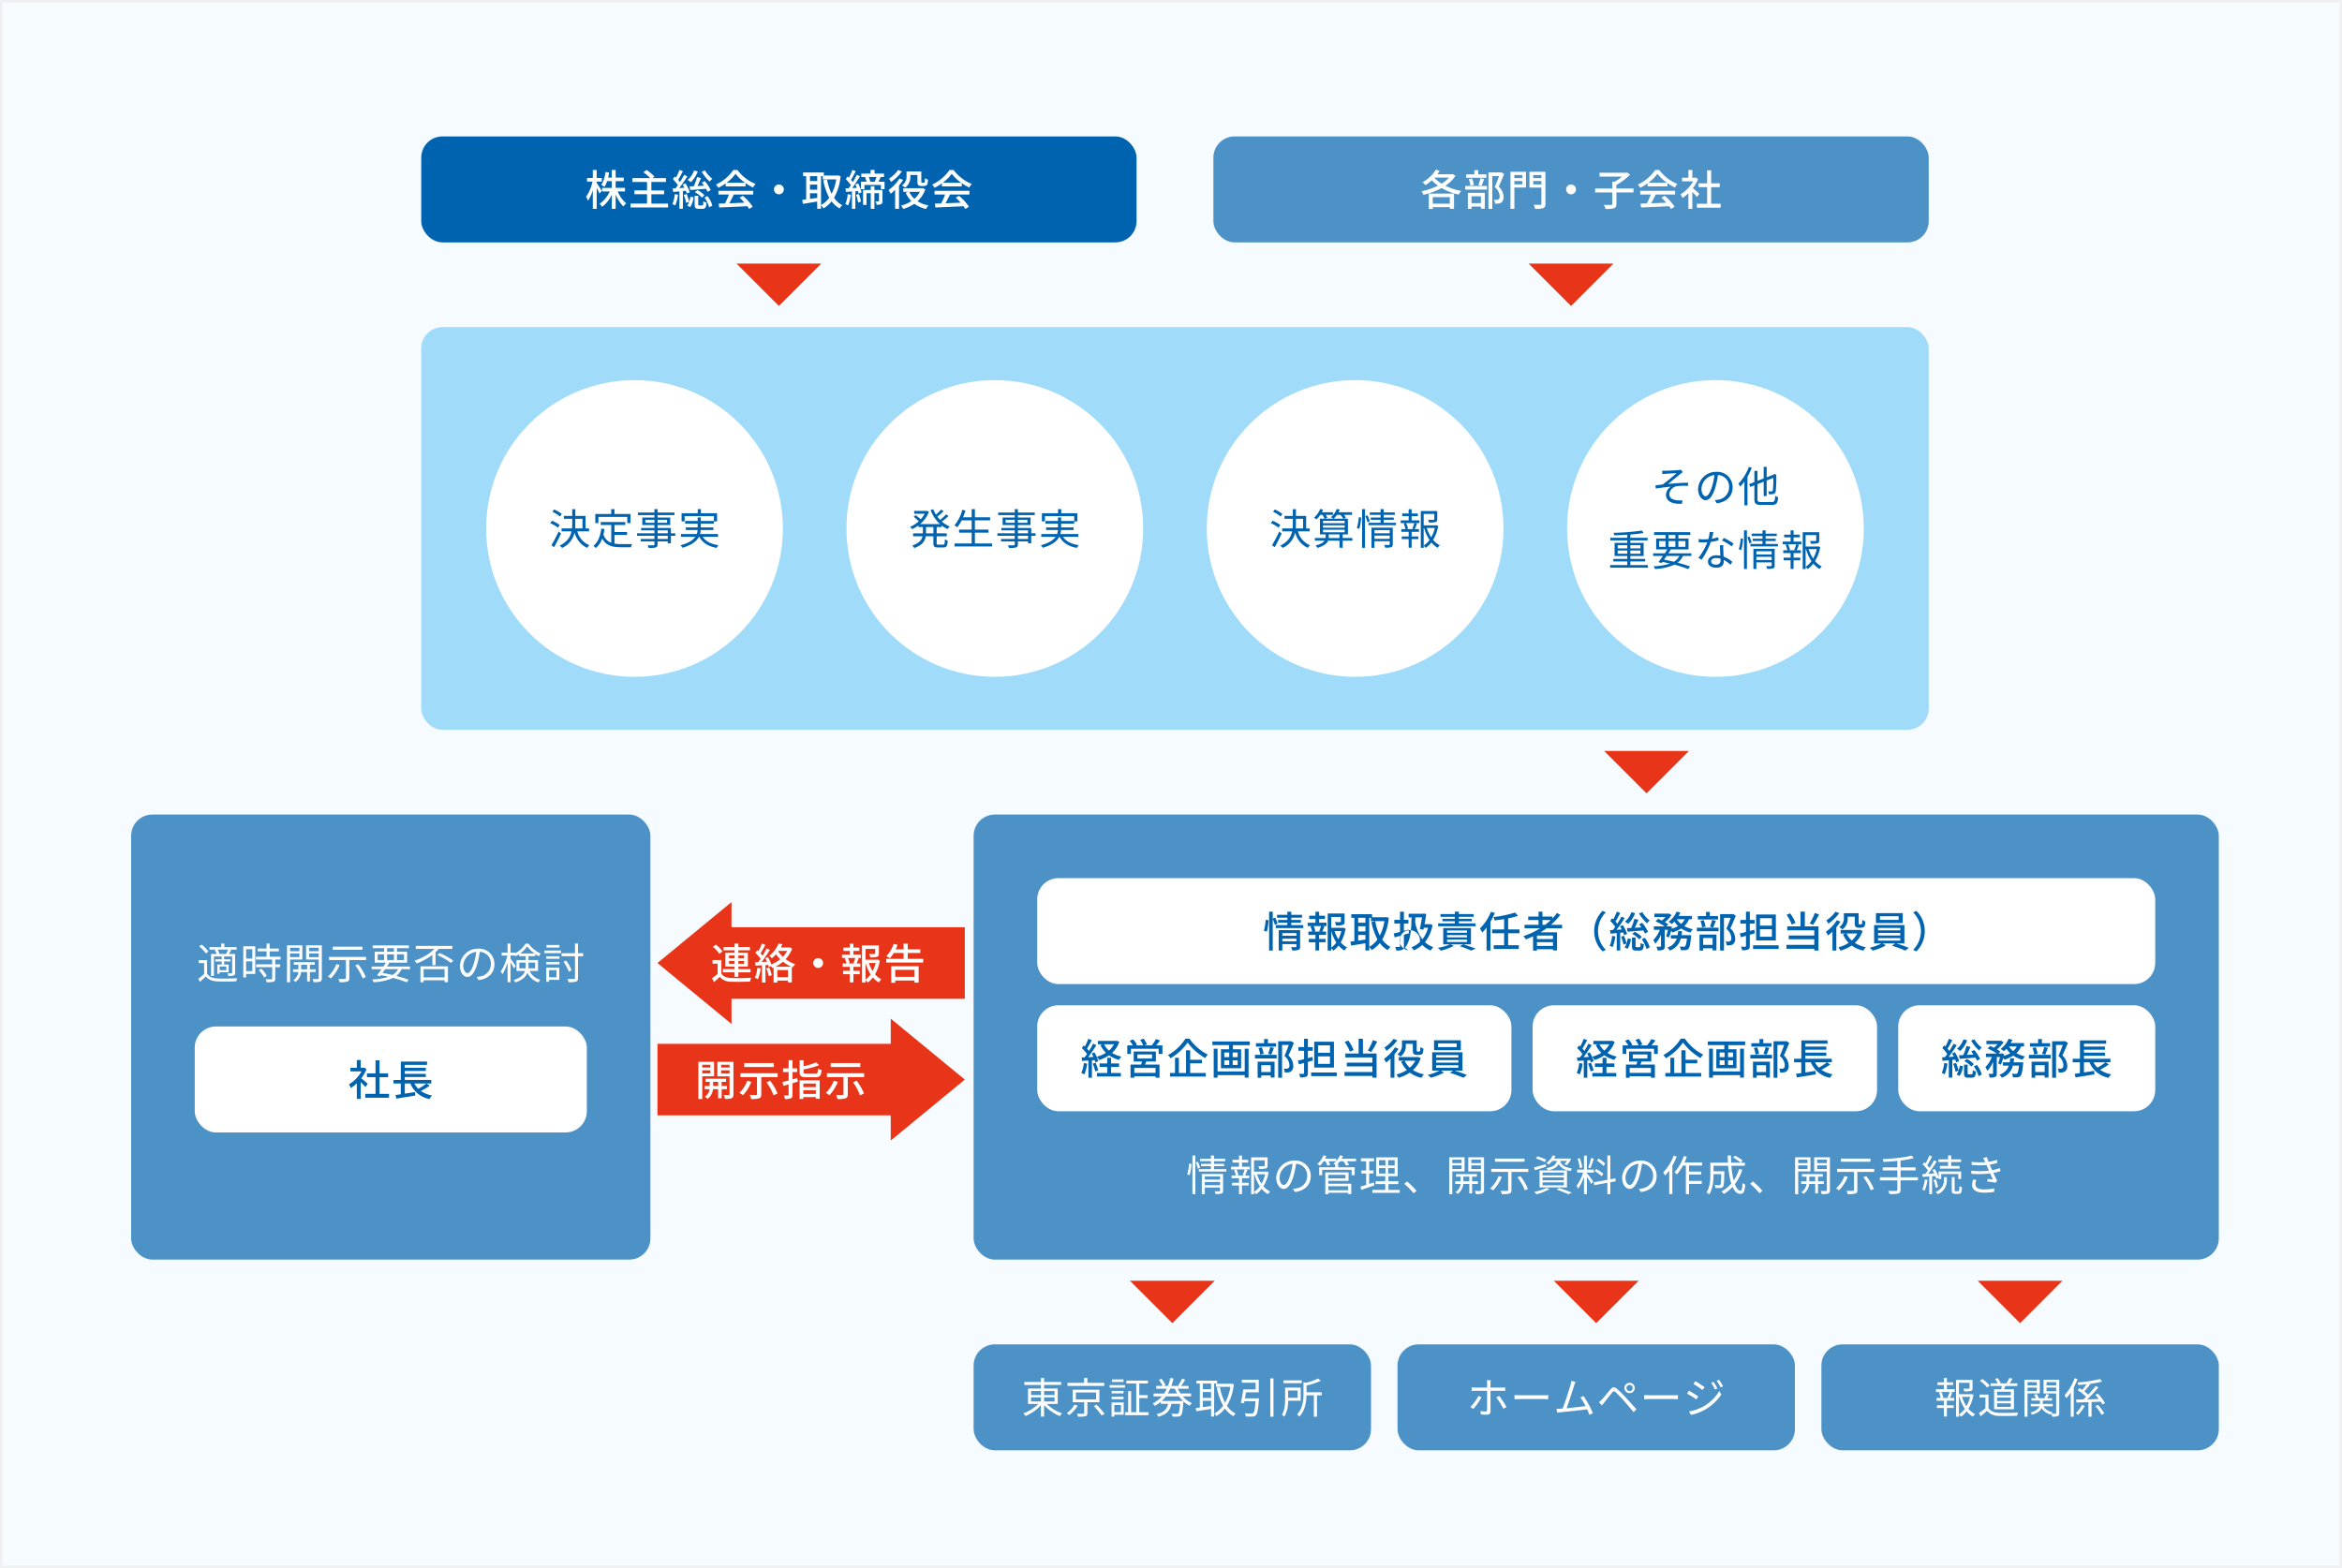 <svg xmlns="http://www.w3.org/2000/svg" width="884" height="592" viewBox="0 0 884 592"><g transform="translate(-10320.333 -640.5)"><g transform="translate(10320.333 640.5)" fill="#f5fbfe" stroke="#eff0f4" stroke-miterlimit="10" stroke-width="1"><rect width="884" height="592" stroke="none"/><rect x="0.5" y="0.5" width="883" height="591" fill="none"/></g><rect width="196" height="168" rx="8" transform="translate(10369.833 948)" fill="#4c92c7"/><path d="M10398.506,1008.095c.753,1.185,2.161,1.729,4.034,1.793,1.761.08,5.442.032,7.363-.1a4.332,4.332,0,0,0-.385,1.168c-1.793.081-5.17.112-6.963.033-2.1-.08-3.537-.641-4.529-1.889-.7.688-1.44,1.36-2.226,2.048l-.624-1.136a25.981,25.981,0,0,0,2.209-1.841v-4.1h-2.032v-1.121h3.152Zm-.479-7.667a11.83,11.83,0,0,0-2.529-2.673l.912-.672a11.961,11.961,0,0,1,2.577,2.609Zm3.938-1.44h-2.545v-.961h4.418v-1.344H10405v1.344h4.642v.961h-2.465l.416.112c-.288.544-.592,1.1-.848,1.536h2.337v7.043c0,.576-.112.881-.528,1.072a6.416,6.416,0,0,1-2.017.177,3.824,3.824,0,0,0-.368-1.025c.72.032,1.344.032,1.552.016.192,0,.24-.064.24-.24v-6.1h-3.041v1.072h2.4v.816h-2.4v1.153h1.713v2.881h-3.409v.608h-.864v-3.489h1.648v-1.153h-2.385v-.816h2.385v-1.072h-2.93v7.363H10400v-8.308h2.081a6.6,6.6,0,0,0-.673-1.5Zm3.7,1.6a11.293,11.293,0,0,0,.752-1.6h-3.937a5.651,5.651,0,0,1,.673,1.568l-.288.08h2.977Zm.1,4.786h-2.528v1.377h2.528Z" fill="#fff"/><path d="M10416.684,1008.175h-3.441v1.3h-1.089V997.739h4.53Zm-3.441-9.363v3.553h2.321v-3.553Zm2.321,8.291v-3.7h-2.321v3.7Zm8.659-4.37v1.809h1.856v1.056h-1.856v4.29c0,.672-.177,1.025-.656,1.2a9.116,9.116,0,0,1-2.594.193,3.63,3.63,0,0,0-.384-1.1c.992.032,1.873.032,2.129.016.272-.016.353-.08.353-.32V1005.6h-6.051v-1.056h6.051v-1.809h-6.131v-1.056h4.018v-2.033h-3.329v-1.057h3.329v-1.9h1.169v1.9h3.441v1.057h-3.441v2.033h4.129v1.056Zm-5.267,3.426a11.311,11.311,0,0,1,2.081,2.72l-1.009.641a12.287,12.287,0,0,0-2.032-2.817Z" fill="#fff"/><path d="M10429.833,1002.717v8.6h-1.168V997.371h5.794v5.346Zm0-4.434v1.3h3.506v-1.3Zm3.506,3.522v-1.377h-3.506v1.377Zm3.97,5.634v3.569h-1.057v-3.569h-2.273a5.13,5.13,0,0,1-2.145,3.777,4.163,4.163,0,0,0-.784-.7,4.027,4.027,0,0,0,1.889-3.073h-2v-1.008h2.032V1004.7h-1.729v-.976h7.891v.976h-1.824v1.729h2.177v1.008Zm-1.057-1.008V1004.7h-2.241v1.729Zm5.555,3.329c0,.7-.16,1.089-.625,1.3a7.431,7.431,0,0,1-2.48.208,3.915,3.915,0,0,0-.385-1.185c.881.032,1.745.032,1.985.016.256,0,.336-.1.336-.352v-7.011h-4.77v-5.362h5.938Zm-4.8-11.477v1.3h3.634v-1.3Zm3.634,3.538v-1.393H10437v1.393Z" fill="#fff"/><path d="M10448.522,1004.782a15.071,15.071,0,0,1-3.313,5.074,7.758,7.758,0,0,0-1.072-.72,12.289,12.289,0,0,0,3.17-4.674Zm10-3.041v1.168h-6.354v6.851c0,.752-.191,1.12-.752,1.312a10.7,10.7,0,0,1-2.9.209,5.368,5.368,0,0,0-.432-1.233c1.088.032,2.129.032,2.417.016.3,0,.4-.08.4-.336v-6.819h-6.386v-1.168Zm-1.408-2.689h-11.173v-1.169h11.173Zm-1.6,5.426a20.016,20.016,0,0,1,2.881,4.866l-1.168.512a21.077,21.077,0,0,0-2.8-4.93Z" fill="#fff"/><path d="M10471.9,1006.367a6.591,6.591,0,0,1-2.018,2.545c1.825.48,3.458.992,4.69,1.456l-.722.961a42.9,42.9,0,0,0-5.169-1.665,19.661,19.661,0,0,1-7.379,1.617,3.52,3.52,0,0,0-.464-1.025,21.992,21.992,0,0,0,6.146-1.008c-.929-.225-1.905-.433-2.882-.624l-.335.432-1.121-.385c.5-.624,1.088-1.456,1.7-2.3h-3.729v-.993h4.418c.336-.512.672-1.008.96-1.473h-4.209v-4.113h3.537v-1.345H10461v-1.056h13.669v1.056h-4.5v1.345H10474v4.113h-7.14l.433.113c-.272.432-.576.9-.9,1.36h8.675v.993Zm-9-3.442h2.417v-2.161h-2.417Zm2.817,3.442c-.336.48-.673.96-.992,1.392,1.264.24,2.528.512,3.729.8a5.719,5.719,0,0,0,2.128-2.193Zm.736-6.579h2.577v-1.345h-2.577Zm2.577,3.137v-2.161h-2.577v2.161Zm1.136-2.161v2.161h2.657v-2.161Z" fill="#fff"/><path d="M10483.547,1000.972a23.684,23.684,0,0,1-5.922,3.234,8.419,8.419,0,0,0-.832-1.073,18.79,18.79,0,0,0,7.539-4.418h-7.06v-1.12h13.782v1.12h-5.122a12.572,12.572,0,0,1-1.2,1.249v4.882h-1.185Zm-4.514,4.322h10.372v5.987h-1.264v-.737h-7.907v.769h-1.2Zm1.2,1.057v3.121h7.907v-3.121Zm6.018-6.083a27.217,27.217,0,0,1,5.187,2.865l-.849.9a24.019,24.019,0,0,0-5.186-2.962Z" fill="#fff"/><path d="M10500.252,1009.3a9.934,9.934,0,0,0,1.36-.192,4.752,4.752,0,0,0,4.018-4.69,4.393,4.393,0,0,0-4.21-4.594,33.454,33.454,0,0,1-.944,4.562c-.977,3.249-2.24,4.93-3.713,4.93-1.409,0-2.833-1.633-2.833-4.242a6.768,6.768,0,0,1,6.946-6.45,5.755,5.755,0,0,1,6.083,5.826c0,3.329-2.193,5.554-5.971,6.05Zm-1.041-5.186a25.548,25.548,0,0,0,.881-4.274,5.527,5.527,0,0,0-4.9,5.122c0,2,.929,2.881,1.617,2.881C10497.515,1007.839,10498.4,1006.783,10499.211,1004.11Z" fill="#fff"/><path d="M10520.254,1007.039a6.028,6.028,0,0,0,4.033,3.329,3.072,3.072,0,0,0-.688,1.008,6.8,6.8,0,0,1-4.178-3.665c-.576,1.441-1.841,2.753-4.577,3.665a3.2,3.2,0,0,0-.641-.9c2.785-.9,3.89-2.113,4.306-3.441h-3.217v-4.114h3.457v-1.472h-2.433v-.753a11.928,11.928,0,0,1-1.345.833,3.4,3.4,0,0,0-.208-.417v.1h-1.729v1.2c.447.576,1.664,2.321,1.92,2.737l-.656.944a24.362,24.362,0,0,0-1.264-2.3v7.491h-1.121v-7.4a16.738,16.738,0,0,1-1.952,4.4,8.542,8.542,0,0,0-.625-1.04,18.045,18.045,0,0,0,2.481-6.035h-2.146v-1.1h2.241v-3.425h1.121v3.425h1.729v.272a10.528,10.528,0,0,0,3.97-3.665h1.072a11.876,11.876,0,0,0,4.594,3.745,6.309,6.309,0,0,0-.641,1.04,14.336,14.336,0,0,1-1.376-.848v.8h-2.562v1.472h3.586v4.114Zm-1.537-.976c.017-.272.032-.561.032-.833v-1.344h-2.4v2.177Zm3.361-5.619a12.886,12.886,0,0,1-2.753-2.673,11.881,11.881,0,0,1-2.641,2.673Zm-2.257,3.442v1.376c0,.272-.016.529-.032.8h2.529v-2.177Z" fill="#fff"/><path d="M10525.784,999.34h6.291v.976h-6.291Zm5.667,11.044h-3.874v.737h-1.056v-5.363h4.93Zm-4.914-8.884h4.962v.945h-4.962Zm0,2.113h4.962v.961h-4.962Zm4.962-5.41h-4.882v-.96h4.882Zm-3.922,8.532v2.689h2.8v-2.689Zm12.886-5.251h-1.953v8.164c0,.848-.208,1.2-.721,1.409a9.339,9.339,0,0,1-2.833.224,4.962,4.962,0,0,0-.448-1.233c1.1.032,2.129.016,2.434.016.3-.016.416-.1.416-.416v-8.164h-5.059v-1.136h5.059V996.7h1.152v3.649h1.953Zm-5.395,5.843a19.214,19.214,0,0,0-2.017-3.729l.992-.481a15.834,15.834,0,0,1,2.049,3.666Z" fill="#fff"/><rect width="148" height="40" rx="8" transform="translate(10393.833 1028)" fill="#fff"/><path d="M10458.235,1050.863c-.368-.465-1.088-1.233-1.744-1.889v6.371h-1.473v-5.907a14.091,14.091,0,0,1-2.241,1.793,7.114,7.114,0,0,0-.736-1.377,13.191,13.191,0,0,0,4.754-4.9h-4.193V1043.6h2.417v-2.945h1.473v2.945h1.1l.256-.048.832.56a14.8,14.8,0,0,1-1.984,3.441c.752.609,2.08,1.761,2.448,2.1Zm8.932,2.561v1.472h-8.964v-1.472h3.874v-6.275h-3.233v-1.441h3.233v-4.929h1.521v4.929h3.233v1.441h-3.233v6.275Z" fill="#0063af"/><path d="M10482.511,1050.334a24.315,24.315,0,0,1-3.313,2.018,10.784,10.784,0,0,0,4.21,1.7,5.18,5.18,0,0,0-.944,1.328,9.721,9.721,0,0,1-7.251-5.858h-2.081v3.826l3.858-.593.079,1.313c-2.513.432-5.2.864-7.106,1.168l-.353-1.36c.577-.08,1.265-.176,2-.288v-4.066h-2.737v-1.329h2.754v-6.946h9.892v1.248h-8.388v1.1h7.924v1.184h-7.924v1.1h7.924v1.184h-7.924v1.12h9.988v1.329h-1.809Zm-5.778-.816a8.415,8.415,0,0,0,1.489,2.017,22.036,22.036,0,0,0,3.057-2.017Z" fill="#0063af"/><rect width="470" height="168" rx="8" transform="translate(10687.833 948)" fill="#4c92c7"/><rect width="422" height="40" rx="8" transform="translate(10711.833 972)" fill="#fff"/><path d="M10797.4,991.854a21.561,21.561,0,0,0,.688-4.114l1.072.144a21.84,21.84,0,0,1-.64,4.338Zm4.146-2.209a20.826,20.826,0,0,0-.815-2.241v11.925h-1.361V984.651h1.361v2.625l.928-.368a14.877,14.877,0,0,1,.9,2.257Zm10.709.1v1.1h-10.389v-1.1h4.386v-.928h-3.5v-1.041h3.5v-.833h-3.89v-1.1h3.89v-1.184h1.473v1.184h4.051v1.1h-4.051v.833h3.633v1.041h-3.633v.928Zm-1.185,8.067c0,.672-.145,1.056-.624,1.264a6.823,6.823,0,0,1-2.354.224,5.473,5.473,0,0,0-.432-1.28c.736.048,1.5.032,1.713.032.224-.016.288-.08.288-.272v-.864h-5.3v2.417h-1.376v-7.7h8.083Zm-6.707-5.058v.992h5.3v-.992Zm5.3,3.089v-.992h-5.3v.992Z" fill="#0063af"/><path d="M10818.247,988.828h2.8v1.265h-1.488l.688.176c-.272.672-.56,1.377-.816,1.889h1.425v1.28h-2.609v1.505h2.4v1.265h-2.4V999.3h-1.394v-3.088h-2.512v-1.265h2.512v-1.505h-2.656v-1.28h1.393a7.174,7.174,0,0,0-.608-1.889l.656-.176h-1.713v-1.265h2.929v-1.392h-2.353v-1.248h2.353v-1.505h1.394v1.505h2.209v1.248h-2.209Zm.032,3.186a19.691,19.691,0,0,0,.672-1.921h-2.77a7.59,7.59,0,0,1,.625,1.921l-.528.144h2.545Zm9.939-.977a15.618,15.618,0,0,1-1.809,5.218,7.73,7.73,0,0,0,2.385,1.9,5.924,5.924,0,0,0-.992,1.185,8.8,8.8,0,0,1-2.209-1.889,9.151,9.151,0,0,1-1.952,1.9,4.594,4.594,0,0,0-.816-.864v.849h-1.345v-13.99h6.37v3.025c0,.688-.144,1.073-.7,1.281a8.042,8.042,0,0,1-2.545.208,4.688,4.688,0,0,0-.448-1.281c.912.032,1.761.032,2,.016s.3-.064.3-.24v-1.7h-3.633v4.1h4.241l.24-.064Zm-5.394,7.187a8,8,0,0,0,1.9-1.921,16.554,16.554,0,0,1-1.9-4.322Zm1.248-6.243a13.791,13.791,0,0,0,1.425,3.074,12.936,12.936,0,0,0,1.137-3.074Z" fill="#0063af"/><path d="M10844.522,986.972a20.011,20.011,0,0,1-2.449,8.2,8.8,8.8,0,0,0,3.105,2.8,5.648,5.648,0,0,0-1.024,1.217,10.089,10.089,0,0,1-3.01-2.689,10.96,10.96,0,0,1-3.057,2.656,5.778,5.778,0,0,0-.929-1.152v1.313h-1.44v-2.737c-1.937.32-3.905.64-5.395.88l-.271-1.489c.448-.048.944-.128,1.5-.192v-8.787h-1.168v-1.377h7.843v1.153h5.074l.256-.049Zm-11.541.016v1.856h2.737v-1.856Zm0,5.137h2.737v-1.952h-2.737Zm2.737,3.074V993.47h-2.737v2.113Zm1.44,2.721a9.115,9.115,0,0,0,3.105-2.785,22.577,22.577,0,0,1-2.273-6.579l1.441-.288a20.208,20.208,0,0,0,1.729,5.41,17.789,17.789,0,0,0,1.729-5.458h-5.074v-1.232h-.656Z" fill="#0063af"/><path d="M10850.246,993.358v4.306c0,.768-.16,1.169-.64,1.408a5.615,5.615,0,0,1-2.241.241,5.1,5.1,0,0,0-.416-1.361c.672.032,1.328.032,1.536.016.208,0,.3-.064.3-.3v-3.89l-2.033.577-.368-1.457c.673-.144,1.5-.352,2.4-.592v-3.17h-2.161v-1.376h2.161v-3.1h1.456v3.1h1.713v1.376h-1.713V991.9c.576-.159,1.169-.319,1.745-.5l.192,1.393Zm10.8-3.681a13.866,13.866,0,0,1-2.85,6.482,8.91,8.91,0,0,0,3.152,1.889,5.712,5.712,0,0,0-.991,1.3,9.177,9.177,0,0,1-3.169-2.145,11.5,11.5,0,0,1-3.233,2.065,4.524,4.524,0,0,0-.864-1.169,9.279,9.279,0,0,0,3.169-1.985,3.834,3.834,0,1,0-4.354,3.154,9.2,9.2,0,0,0-1.28-.945c2.049-2.481,2.433-6.5,2.5-11.508h-1.1v-1.377h5.394l.225-.064,1.024.144c-.16,1.12-.385,2.529-.641,3.874h1.809l.272-.049Zm-6.482-2.865c-.017.656-.032,1.3-.064,1.92a15.323,15.323,0,0,0,2.722,6.355,11.876,11.876,0,0,0,2.145-4.37h-1.6l-.145.721-1.36-.145c.272-1.376.593-3.137.816-4.481Z" fill="#0063af"/><path d="M10872.649,997.008c1.681.512,3.585,1.152,4.706,1.617l-1.761.72a31.459,31.459,0,0,0-4.258-1.617l1.232-.72h-4.706l1.217.56a21.838,21.838,0,0,1-4.914,1.825,7.742,7.742,0,0,0-1.089-1.089,19.239,19.239,0,0,0,4.578-1.3h-2.562v-6.147h10.47v6.147Zm4.657-6.851h-14.149v-1.073h6.307v-.8h-4.674v-.928h4.674V986.6h-5.41v-1.025h5.41v-.928h1.521v.928h5.586V986.6h-5.586v.752h4.9v.928h-4.9v.8h6.322Zm-10.772,2.465h7.523v-.849h-7.523Zm0,1.745h7.523V993.5h-7.523Zm0,1.728h7.523v-.88h-7.523Z" fill="#0063af"/><path d="M10884.551,985.147a25.639,25.639,0,0,1-1.633,3.329v10.853h-1.473v-8.66a17.364,17.364,0,0,1-1.632,1.857,9.051,9.051,0,0,0-.9-1.521,17.734,17.734,0,0,0,4.178-6.306Zm5.026,7.651v4.53h4.049v1.424h-9.476v-1.424h3.922V992.8h-4.53v-1.441h4.53v-3.9c-1.217.208-2.449.368-3.6.5a5.731,5.731,0,0,0-.448-1.264,43.381,43.381,0,0,0,8.2-1.713l1.089,1.264a32.31,32.31,0,0,1-3.729.945v4.177h4.273V992.8Z" fill="#0063af"/><path d="M10904.072,990.941c-.721.544-1.473,1.025-2.241,1.505h6.211v6.835h-1.537v-.432h-6.034v.5H10899v-5.379c-.9.417-1.809.8-2.721,1.153a8.2,8.2,0,0,0-.913-1.233,28.688,28.688,0,0,0,6.259-2.945h-5.858v-1.328h5.3V987.82h-3.906v-1.3h3.906v-1.872h1.473v1.872h3.729v.705a17.629,17.629,0,0,0,1.744-2.065l1.28.672a23.146,23.146,0,0,1-3.537,3.778h4.193v1.328Zm2.433,2.737h-6.034v1.329h6.034Zm0,3.906v-1.409h-6.034v1.409Zm-2.929-7.971a23.067,23.067,0,0,0,2.1-1.793h-3.137v1.793Z" fill="#0063af"/><path d="M10922.073,992a10.667,10.667,0,0,1,3.169-7.651l1.217.576a9.969,9.969,0,0,0,0,14.149l-1.217.577A10.667,10.667,0,0,1,10922.073,992Z" fill="#0063af"/><path d="M10930.054,994a14.628,14.628,0,0,1-1.041,4.065,6.841,6.841,0,0,0-1.088-.528,11.811,11.811,0,0,0,.9-3.745Zm1.84-1.377v6.691h-1.312V992.75c-.848.08-1.664.144-2.353.208l-.192-1.312c.32-.017.688-.033,1.089-.064.288-.353.592-.769.88-1.2a14.427,14.427,0,0,0-1.9-2.257l.752-.992c.145.128.288.272.433.416a19.341,19.341,0,0,0,1.313-2.913l1.3.5c-.56,1.088-1.232,2.353-1.809,3.249a9.954,9.954,0,0,1,.688.849c.608-.945,1.169-1.905,1.585-2.722l1.216.56c-.9,1.409-2.032,3.106-3.089,4.434l1.984-.144c-.208-.4-.447-.8-.672-1.168l1.056-.464a14.028,14.028,0,0,1,1.634,3.313l-1.121.528a8.431,8.431,0,0,0-.368-1.056Zm1.409,1.12a18.387,18.387,0,0,1,.977,2.913,11.228,11.228,0,0,0,.448-1.888l1.2.224a8.962,8.962,0,0,1-1.249,3.681l-1.152-.528a5.246,5.246,0,0,0,.736-1.473l-1.137.4a16.741,16.741,0,0,0-.912-2.978Zm4.21-8.531a10.936,10.936,0,0,1-2.642,4.081,8.812,8.812,0,0,0-1.2-.9,7.773,7.773,0,0,0,2.433-3.521Zm1.232,2.513c-.417.96-.9,2.081-1.345,3.009l2.48-.144c-.271-.4-.576-.8-.848-1.152l1.136-.577a16.526,16.526,0,0,1,2.241,3.394l-1.2.656c-.145-.32-.353-.736-.593-1.153-2.145.177-4.306.353-5.938.465l-.256-1.345,1.617-.08a26.024,26.024,0,0,0,1.216-3.441Zm.416,10.34c.336,0,.416-.192.448-1.6a3.621,3.621,0,0,0,1.216.529c-.144,1.872-.5,2.337-1.488,2.337h-1.44c-1.28,0-1.568-.4-1.568-1.713V994.4h1.36v3.218c0,.4.063.448.415.448Zm-1.809-5.81a8.814,8.814,0,0,1,2.673,1.953l-.977.912a8.507,8.507,0,0,0-2.625-2.049Zm2.865-7.427a11.2,11.2,0,0,0,2.816,3.169,5.349,5.349,0,0,0-1.024,1.056,15.524,15.524,0,0,1-3.009-3.713Zm.944,9.684a10.123,10.123,0,0,1,1.856,3.617l-1.217.624a11.143,11.143,0,0,0-1.776-3.665Z" fill="#0063af"/><path d="M10957.866,987.532a7.736,7.736,0,0,1-1.776,2.561,11.273,11.273,0,0,0,3.233,1.2,5.527,5.527,0,0,0-.929,1.249,11.381,11.381,0,0,1-3.474-1.537,13.286,13.286,0,0,1-3.377,1.505,4.284,4.284,0,0,0-.416-.656,22,22,0,0,1-.881,2.577l-1.024-.513a17.612,17.612,0,0,0,.7-2.4h-1.232v6.146c0,.72-.112,1.12-.592,1.377a5.541,5.541,0,0,1-2.113.24,5.286,5.286,0,0,0-.432-1.409c.64.032,1.28.032,1.473.016s.256-.048.256-.24V993.31a11.333,11.333,0,0,1-2.161,3.474,7.131,7.131,0,0,0-.752-1.425,10.589,10.589,0,0,0,2.448-3.841h-2.225v-1.3h4.082a19.864,19.864,0,0,0-3.426-1.889l.929-.96c.448.176.96.4,1.44.64a9.139,9.139,0,0,0,1.377-1.345h-4.21V985.4h5.266l.24-.048.961.592a11.234,11.234,0,0,1-2.5,2.673,10.892,10.892,0,0,1,1.28.849l-.688.752h.992l.225-.08.9.32c-.048.208-.1.416-.145.64a10.624,10.624,0,0,0,2.449-1.008,9.431,9.431,0,0,1-1.425-1.681,10.338,10.338,0,0,1-.96.928,8.882,8.882,0,0,0-1.232-.848,9.547,9.547,0,0,0,3.041-3.857l1.393.384a13.576,13.576,0,0,1-.656,1.264h5.042v1.249Zm.816,6s-.016.384-.048.592c-.272,2.866-.561,4.1-1.009,4.578a1.7,1.7,0,0,1-1.072.481,16.665,16.665,0,0,1-1.776,0,3.89,3.89,0,0,0-.4-1.377c.624.064,1.216.08,1.488.08a.615.615,0,0,0,.513-.176c.271-.24.5-1.057.7-2.929h-2.321a6.4,6.4,0,0,1-4.193,4.562,4.4,4.4,0,0,0-.881-1.153,5.292,5.292,0,0,0,3.554-3.409H10951v-1.249h2.562c.08-.5.144-.992.192-1.52h1.473c-.049.528-.112,1.024-.192,1.52Zm-5.41-6a7.269,7.269,0,0,0,1.616,1.76,5.784,5.784,0,0,0,1.345-1.76Z" fill="#0063af"/><path d="M10960.821,990.7h8.2v1.361h-8.2Zm7.987-3.089h-7.6v-1.3h3.073V984.73h1.44v1.585h3.09Zm-6.979,5.682h6.387v5.987h-1.456v-.8h-3.554v.865h-1.377Zm.961-2.689a10.488,10.488,0,0,0-.624-2.481l1.232-.272a9.886,9.886,0,0,1,.7,2.449Zm.416,4v2.578h3.554v-2.578Zm2.577-4.273a19.023,19.023,0,0,0,.8-2.561l1.409.32c-.353.9-.7,1.889-1.024,2.545Zm9.748-4.13c-.624,1.521-1.393,3.361-2.081,4.754a5.141,5.141,0,0,1,1.825,3.794,2.474,2.474,0,0,1-.816,2.208,2.527,2.527,0,0,1-1.073.385,11.484,11.484,0,0,1-1.312.032,3.568,3.568,0,0,0-.4-1.473,8.872,8.872,0,0,0,1.088.032,1.31,1.31,0,0,0,.641-.176c.32-.192.432-.608.432-1.184a4.682,4.682,0,0,0-1.889-3.426c.576-1.248,1.2-2.929,1.649-4.177h-2.546v12.373h-1.456V985.579h4.594l.24-.064Z" fill="#0063af"/><path d="M10980.806,993.374v4.21c0,.768-.159,1.152-.624,1.36a5.424,5.424,0,0,1-2.272.272,5.532,5.532,0,0,0-.433-1.344c.7.016,1.377.016,1.568.016.225-.016.32-.08.32-.32v-3.794c-.688.192-1.328.385-1.937.544l-.4-1.424c.656-.144,1.457-.352,2.337-.576v-3.153h-2.129v-1.377h2.129v-3.137h1.44v3.137h1.825v1.377h-1.825v2.769l1.713-.465.176,1.361Zm10.9,3.986v1.376h-9.668V997.36Zm-1.072-1.841h-7.443v-9.78h7.443Zm-1.487-8.4h-4.515v2.8h4.515Zm0,4.177h-4.515v2.833h4.515Z" fill="#0063af"/><path d="M11001.576,990.205h5.154v9.14h-1.584v-.673h-10.518v-1.488h10.518v-2.113h-9.653v-1.425h9.653v-1.953h-10.2v-1.488h5.01v-5.554h1.617Zm-4.946-.672a14.223,14.223,0,0,0-1.953-3.682l1.345-.544a14.093,14.093,0,0,1,2.033,3.6Zm10.324-3.842a34.45,34.45,0,0,1-2.226,3.922l-1.312-.481a23.974,23.974,0,0,0,1.921-3.969Z" fill="#0063af"/><path d="M11015,988.412a17.061,17.061,0,0,1-1.536,2.145v8.772h-1.457v-7.171a19.544,19.544,0,0,1-1.665,1.488,11.456,11.456,0,0,0-.832-1.408,14.953,14.953,0,0,0,4.146-4.354Zm-.448-3.185a16.076,16.076,0,0,1-4.1,3.954,7.089,7.089,0,0,0-.769-1.233,12.084,12.084,0,0,0,3.441-3.281Zm8.836,6.723a10.587,10.587,0,0,1-2.93,4.513,11.5,11.5,0,0,0,4.162,1.585,5.928,5.928,0,0,0-.944,1.328,11.742,11.742,0,0,1-4.418-1.952,14.981,14.981,0,0,1-4.226,1.952,6.533,6.533,0,0,0-.816-1.264,12.666,12.666,0,0,0,3.905-1.68,10.823,10.823,0,0,1-2.129-3.186l1.121-.336h-2.018v-1.361h7.012l.271-.048Zm-5.635-4.93a4.924,4.924,0,0,1-1.969,4.321,6.6,6.6,0,0,0-1.216-.848,3.862,3.862,0,0,0,1.744-3.505v-1.761h5.57v3.649c0,.272.016.449.1.513a.36.36,0,0,0,.24.064h.48a.845.845,0,0,0,.32-.048.512.512,0,0,0,.176-.353c.032-.208.048-.7.064-1.312a3.485,3.485,0,0,0,1.136.592,8.026,8.026,0,0,1-.191,1.617,1.085,1.085,0,0,1-.545.608,2.678,2.678,0,0,1-.88.16h-.929a1.6,1.6,0,0,1-1.072-.336c-.271-.24-.368-.56-.368-1.505v-2.32h-2.657Zm-.4,5.89a7.782,7.782,0,0,0,1.92,2.641,9.267,9.267,0,0,0,2.081-2.641Z" fill="#0063af"/><path d="M11036.105,996.655a46.96,46.96,0,0,1,4.722,1.665l-1.312,1.04a42.593,42.593,0,0,0-5.042-1.84l1.169-.865h-4.626l1.12.753a20.192,20.192,0,0,1-4.962,1.937,9,9,0,0,0-1.12-1.073,18.7,18.7,0,0,0,4.449-1.617h-2.769v-6.93h11.429v6.93Zm2.433-7.7h-10.116v-3.746h10.116Zm-9.331,2.752h8.4V990.8h-8.4Zm0,1.937h8.4v-.928h-8.4Zm0,1.937h8.4v-.944h-8.4Zm7.763-9.187h-7.059v1.376h7.059Z" fill="#0063af"/><path d="M11046.839,992a10.663,10.663,0,0,1-3.17,7.651l-1.216-.577a9.971,9.971,0,0,0,0-14.149l1.216-.576A10.664,10.664,0,0,1,11046.839,992Z" fill="#0063af"/><rect width="97" height="40" rx="8" transform="translate(11036.833 1020)" fill="#fff"/><path d="M11055.394,1042a14.594,14.594,0,0,1-1.04,4.065,6.846,6.846,0,0,0-1.088-.528,11.81,11.81,0,0,0,.9-3.745Zm1.841-1.377v6.691h-1.312v-6.563c-.848.08-1.664.144-2.353.208l-.192-1.312c.32-.017.688-.033,1.089-.064.288-.353.592-.769.88-1.2a14.427,14.427,0,0,0-1.9-2.257l.752-.992c.145.128.288.272.433.416a19.341,19.341,0,0,0,1.313-2.913l1.3.5c-.56,1.088-1.232,2.353-1.809,3.249a9.954,9.954,0,0,1,.688.849c.608-.945,1.169-1.905,1.585-2.722l1.216.56c-.9,1.409-2.032,3.106-3.089,4.434l1.984-.144c-.208-.4-.447-.8-.672-1.168l1.057-.464a14.059,14.059,0,0,1,1.633,3.313l-1.121.528a8.428,8.428,0,0,0-.368-1.056Zm1.409,1.12a18.39,18.39,0,0,1,.977,2.913,11.227,11.227,0,0,0,.448-1.888l1.2.224a8.962,8.962,0,0,1-1.249,3.681l-1.152-.528a5.247,5.247,0,0,0,.736-1.473l-1.136.4a16.829,16.829,0,0,0-.913-2.978Zm4.21-8.531a10.935,10.935,0,0,1-2.642,4.081,8.812,8.812,0,0,0-1.2-.9,7.773,7.773,0,0,0,2.433-3.521Zm1.232,2.513c-.417.96-.9,2.081-1.345,3.009l2.48-.144c-.271-.4-.575-.8-.848-1.152l1.136-.577a16.528,16.528,0,0,1,2.241,3.394l-1.2.656c-.145-.32-.353-.736-.593-1.153-2.145.177-4.306.353-5.938.465l-.256-1.345,1.617-.08a26.025,26.025,0,0,0,1.216-3.441Zm.416,10.34c.336,0,.416-.192.448-1.6a3.62,3.62,0,0,0,1.216.529c-.144,1.872-.5,2.337-1.488,2.337h-1.44c-1.28,0-1.568-.4-1.568-1.713V1042.4h1.36v3.218c0,.4.063.448.416.448Zm-1.809-5.81a8.814,8.814,0,0,1,2.673,1.953l-.977.912a8.521,8.521,0,0,0-2.625-2.049Zm2.865-7.427a11.2,11.2,0,0,0,2.816,3.169,5.35,5.35,0,0,0-1.024,1.056,15.524,15.524,0,0,1-3.009-3.713Zm.944,9.684a10.123,10.123,0,0,1,1.856,3.617l-1.217.624a11.142,11.142,0,0,0-1.776-3.665Z" fill="#0063af"/><path d="M11083.207,1035.532a7.734,7.734,0,0,1-1.776,2.561,11.262,11.262,0,0,0,3.233,1.2,5.529,5.529,0,0,0-.929,1.249,11.38,11.38,0,0,1-3.474-1.537,13.286,13.286,0,0,1-3.377,1.505,4.284,4.284,0,0,0-.416-.656,22,22,0,0,1-.881,2.577l-1.024-.513a17.612,17.612,0,0,0,.7-2.4h-1.232v6.146c0,.72-.112,1.12-.592,1.377a5.541,5.541,0,0,1-2.113.24,5.287,5.287,0,0,0-.432-1.409c.64.032,1.28.032,1.473.016s.256-.048.256-.24v-4.338a11.334,11.334,0,0,1-2.161,3.474,7.133,7.133,0,0,0-.752-1.425,10.589,10.589,0,0,0,2.448-3.841h-2.224v-1.3h4.081a19.868,19.868,0,0,0-3.426-1.889l.929-.96c.448.176.96.4,1.44.64a9.133,9.133,0,0,0,1.377-1.345h-4.21V1033.4h5.267l.239-.048.961.592a11.234,11.234,0,0,1-2.5,2.673,10.975,10.975,0,0,1,1.28.849l-.688.752h.992l.225-.08.9.32c-.048.208-.1.416-.145.64a10.618,10.618,0,0,0,2.449-1.008,9.429,9.429,0,0,1-1.425-1.681,10.322,10.322,0,0,1-.96.928,8.882,8.882,0,0,0-1.232-.848,9.547,9.547,0,0,0,3.041-3.857l1.393.384a13.574,13.574,0,0,1-.656,1.264h5.042v1.249Zm.816,6s-.017.384-.048.592c-.272,2.866-.561,4.1-1.009,4.578a1.7,1.7,0,0,1-1.072.481,16.731,16.731,0,0,1-1.776,0,3.89,3.89,0,0,0-.4-1.377c.624.064,1.217.08,1.488.08a.615.615,0,0,0,.513-.176c.271-.24.5-1.057.7-2.929h-2.321a6.4,6.4,0,0,1-4.193,4.562,4.4,4.4,0,0,0-.881-1.153,5.292,5.292,0,0,0,3.554-3.409h-2.241v-1.249h2.562c.08-.5.144-.992.192-1.52h1.473c-.049.528-.112,1.024-.192,1.52Zm-5.41-6a7.283,7.283,0,0,0,1.615,1.76,5.772,5.772,0,0,0,1.346-1.76Z" fill="#0063af"/><path d="M11086.161,1038.7h8.2v1.361h-8.2Zm7.987-3.089h-7.6v-1.3h3.073v-1.585h1.44v1.585h3.09Zm-6.979,5.682h6.387v5.987h-1.456v-.8h-3.554v.865h-1.377Zm.961-2.689a10.487,10.487,0,0,0-.624-2.481l1.232-.272a9.884,9.884,0,0,1,.7,2.449Zm.416,4v2.578h3.554v-2.578Zm2.577-4.273a19.021,19.021,0,0,0,.8-2.561l1.409.32c-.354.9-.7,1.889-1.024,2.545Zm9.748-4.13c-.624,1.521-1.393,3.361-2.081,4.754a5.141,5.141,0,0,1,1.825,3.794,2.474,2.474,0,0,1-.816,2.208,2.527,2.527,0,0,1-1.073.385,11.5,11.5,0,0,1-1.312.032,3.569,3.569,0,0,0-.4-1.473,8.85,8.85,0,0,0,1.088.032,1.312,1.312,0,0,0,.641-.176c.321-.192.432-.608.432-1.184a4.682,4.682,0,0,0-1.889-3.426c.576-1.248,1.2-2.929,1.649-4.177h-2.546v12.373h-1.456v-13.766h4.594l.24-.064Z" fill="#0063af"/><path d="M11116.311,1042.334a24.375,24.375,0,0,1-3.313,2.018,10.784,10.784,0,0,0,4.21,1.7,5.18,5.18,0,0,0-.944,1.328,9.723,9.723,0,0,1-7.251-5.858h-2.081v3.826l3.858-.593.079,1.313c-2.513.432-5.2.864-7.106,1.168l-.353-1.36c.577-.08,1.265-.176,2-.288v-4.066h-2.737v-1.329h2.754v-6.946h9.892v1.248h-8.388v1.1h7.923v1.184h-7.923v1.1h7.923v1.184h-7.923v1.12h9.988v1.329h-1.809Zm-5.778-.816a8.415,8.415,0,0,0,1.489,2.017,22.036,22.036,0,0,0,3.057-2.017Z" fill="#0063af"/><rect width="130" height="40" rx="8" transform="translate(10898.833 1020)" fill="#fff"/><path d="M10917.674,1042.03a14.817,14.817,0,0,1-1.072,4.082,6.262,6.262,0,0,0-1.136-.56,12.124,12.124,0,0,0,.944-3.746Zm1.793-1.248v6.578h-1.328v-6.5c-.881.048-1.7.1-2.417.144l-.128-1.313,1.12-.031c.288-.385.608-.817.912-1.265a15.152,15.152,0,0,0-1.984-2.241l.72-.976c.145.112.288.24.433.368a18.5,18.5,0,0,0,1.313-2.9l1.313.512c-.561,1.072-1.232,2.305-1.809,3.185a11.567,11.567,0,0,1,.769.881c.576-.945,1.12-1.921,1.521-2.738l1.232.561c-.9,1.456-2.049,3.2-3.09,4.546.641-.016,1.312-.049,2-.1-.208-.448-.432-.9-.656-1.3l1.01-.416a12.429,12.429,0,0,1,1.455,3.313l-1.088.48a6.319,6.319,0,0,0-.256-.864Zm1.377.9a18.436,18.436,0,0,1,1.008,2.9l-1.136.383a17.219,17.219,0,0,0-.944-2.929Zm8.947-7.875a9.937,9.937,0,0,1-2.721,4.178,11.193,11.193,0,0,0,3.521,1.393,5.48,5.48,0,0,0-.9,1.232,11.824,11.824,0,0,1-3.777-1.729,14.19,14.19,0,0,1-3.746,1.793,5.493,5.493,0,0,0-.832-1.249,12.613,12.613,0,0,0,3.425-1.488,9.886,9.886,0,0,1-2.1-2.93l.881-.288h-1.793v-1.28h6.771l.288-.064Zm-3.089,11.765h3.7v1.312h-9.044v-1.312h3.873v-2.305h-2.88v-1.313h2.88v-2.113h1.474v2.113h2.993v1.313h-2.993Zm-2.657-10.853a7.773,7.773,0,0,0,1.841,2.386,8.562,8.562,0,0,0,1.9-2.386Z" fill="#0063af"/><path d="M10946.079,1035.147v3.234h-1.424v-1.969h-10.469v1.969h-1.376v-3.234h2.112a10.909,10.909,0,0,0-1.2-1.728l1.3-.544a9.942,9.942,0,0,1,1.457,2.048l-.5.224h2.835a11.363,11.363,0,0,0-1.138-2.1l1.3-.448a9.647,9.647,0,0,1,1.248,2.176l-.944.368h2.8a16.659,16.659,0,0,0,1.536-2.384l1.585.5c-.5.656-1.024,1.328-1.5,1.888Zm-6.114,6.067c-.16.4-.32.8-.464,1.153h5.474v4.978h-1.488v-.561h-8.02v.576h-1.424v-4.993h4c.112-.368.208-.785.3-1.153h-3.105v-3.761h8.371v3.761Zm3.521,2.449h-8.02v1.841h8.02Zm-6.866-3.569h5.538v-1.537h-5.538Z" fill="#0063af"/><path d="M10956.284,1032.586a18.556,18.556,0,0,0,6.931,6.019,7.14,7.14,0,0,0-.992,1.329,22.133,22.133,0,0,1-6.627-5.859,20.511,20.511,0,0,1-6.466,5.923,6.446,6.446,0,0,0-.945-1.2,18.175,18.175,0,0,0,6.579-6.211Zm.272,12.966h5.891v1.344h-13.509v-1.344h1.888v-5.746h1.456v5.746h2.706v-8.564h1.568v3.586h4.434v1.344h-4.434Z" fill="#0063af"/><path d="M10979.056,1033.659v1.377h-6.371v1.568h3.09v7.155h-7.6V1036.6h3.025v-1.568h-6.258v-1.377Zm-1.921,2.737h1.456v10.9h-1.456v-.928h-10.244v.961h-1.457V1036.4h1.457v8.563h10.244Zm-7.716,3.186h1.873v-1.745h-1.873Zm0,2.945h1.873v-1.761h-1.873Zm5.059-4.69h-1.889v1.745h1.889Zm0,2.929h-1.889v1.761h1.889Z" fill="#0063af"/><path d="M10981,1038.7h8.2v1.361h-8.2Zm7.987-3.089h-7.6v-1.3h3.073v-1.585h1.44v1.585h3.09Zm-6.979,5.682h6.387v5.987h-1.456v-.8h-3.554v.865h-1.377Zm.961-2.689a10.487,10.487,0,0,0-.624-2.481l1.232-.272a9.843,9.843,0,0,1,.7,2.449Zm.416,4v2.578h3.554v-2.578Zm2.577-4.273a19.021,19.021,0,0,0,.8-2.561l1.409.32c-.353.9-.7,1.889-1.024,2.545Zm9.748-4.13c-.624,1.521-1.393,3.361-2.081,4.754a5.141,5.141,0,0,1,1.825,3.794,2.474,2.474,0,0,1-.816,2.208,2.527,2.527,0,0,1-1.073.385,11.5,11.5,0,0,1-1.312.032,3.541,3.541,0,0,0-.4-1.473,8.875,8.875,0,0,0,1.089.032,1.312,1.312,0,0,0,.641-.176c.32-.192.432-.608.432-1.184a4.682,4.682,0,0,0-1.889-3.426c.576-1.248,1.2-2.929,1.649-4.177h-2.547v12.373h-1.455v-13.766h4.594l.24-.064Z" fill="#0063af"/><path d="M11011.15,1042.334a24.375,24.375,0,0,1-3.313,2.018,10.784,10.784,0,0,0,4.21,1.7,5.18,5.18,0,0,0-.944,1.328,9.721,9.721,0,0,1-7.251-5.858h-2.08v3.826l3.857-.593.079,1.313c-2.513.432-5.2.864-7.106,1.168l-.353-1.36c.577-.08,1.265-.176,2-.288v-4.066h-2.737v-1.329h2.754v-6.946h9.892v1.248h-8.387v1.1h7.923v1.184h-7.923v1.1h7.923v1.184h-7.923v1.12h9.987v1.329h-1.809Zm-5.778-.816a8.415,8.415,0,0,0,1.489,2.017,22.036,22.036,0,0,0,3.057-2.017Z" fill="#0063af"/><rect width="179" height="40" rx="8" transform="translate(10711.833 1020)" fill="#fff"/><path d="M10730.693,1042.03a14.817,14.817,0,0,1-1.072,4.082,6.262,6.262,0,0,0-1.136-.56,12.124,12.124,0,0,0,.944-3.746Zm1.793-1.248v6.578h-1.328v-6.5c-.881.048-1.7.1-2.417.144l-.128-1.313,1.12-.031c.288-.385.608-.817.913-1.265a15.216,15.216,0,0,0-1.985-2.241l.72-.976c.145.112.288.24.433.368a18.5,18.5,0,0,0,1.313-2.9l1.313.512c-.561,1.072-1.232,2.305-1.809,3.185a11.567,11.567,0,0,1,.769.881c.576-.945,1.12-1.921,1.521-2.738l1.232.561c-.9,1.456-2.049,3.2-3.09,4.546.641-.016,1.313-.049,2-.1-.21-.448-.433-.9-.657-1.3l1.009-.416a12.4,12.4,0,0,1,1.456,3.313l-1.088.48a6.319,6.319,0,0,0-.256-.864Zm1.377.9a18.436,18.436,0,0,1,1.008,2.9l-1.136.383a17.219,17.219,0,0,0-.944-2.929Zm8.947-7.875a9.937,9.937,0,0,1-2.721,4.178,11.193,11.193,0,0,0,3.521,1.393,5.48,5.48,0,0,0-.9,1.232,11.8,11.8,0,0,1-3.776-1.729,14.211,14.211,0,0,1-3.747,1.793,5.493,5.493,0,0,0-.832-1.249,12.613,12.613,0,0,0,3.425-1.488,9.866,9.866,0,0,1-2.1-2.93l.88-.288h-1.793v-1.28h6.771l.288-.064Zm-3.089,11.765h3.7v1.312h-9.044v-1.312h3.874v-2.305h-2.881v-1.313h2.881v-2.113h1.473v2.113h2.993v1.313h-2.993Zm-2.657-10.853a7.773,7.773,0,0,0,1.841,2.386,8.562,8.562,0,0,0,1.9-2.386Z" fill="#0063af"/><path d="M10759.1,1035.147v3.234h-1.424v-1.969h-10.469v1.969h-1.376v-3.234h2.112a10.909,10.909,0,0,0-1.2-1.728l1.3-.544a9.942,9.942,0,0,1,1.457,2.048l-.5.224h2.833a11.3,11.3,0,0,0-1.137-2.1l1.3-.448a9.647,9.647,0,0,1,1.248,2.176l-.944.368h2.8a16.659,16.659,0,0,0,1.536-2.384l1.585.5c-.5.656-1.024,1.328-1.5,1.888Zm-6.114,6.067c-.16.4-.32.8-.463,1.153h5.473v4.978h-1.488v-.561h-8.02v.576h-1.423v-4.993h4c.112-.368.208-.785.3-1.153h-3.105v-3.761h8.371v3.761Zm3.521,2.449h-8.02v1.841h8.02Zm-6.866-3.569h5.538v-1.537h-5.538Z" fill="#0063af"/><path d="M10769.3,1032.586a18.556,18.556,0,0,0,6.931,6.019,7.14,7.14,0,0,0-.992,1.329,22.133,22.133,0,0,1-6.627-5.859,20.511,20.511,0,0,1-6.466,5.923,6.487,6.487,0,0,0-.945-1.2,18.175,18.175,0,0,0,6.579-6.211Zm.272,12.966h5.891v1.344h-13.51v-1.344h1.889v-5.746h1.456v5.746h2.706v-8.564h1.568v3.586h4.434v1.344h-4.434Z" fill="#0063af"/><path d="M10792.075,1033.659v1.377h-6.371v1.568h3.09v7.155h-7.6V1036.6h3.025v-1.568h-6.259v-1.377Zm-1.921,2.737h1.456v10.9h-1.456v-.928h-10.244v.961h-1.457V1036.4h1.457v8.563h10.244Zm-7.716,3.186h1.873v-1.745h-1.873Zm0,2.945h1.873v-1.761h-1.873Zm5.059-4.69h-1.889v1.745h1.889Zm0,2.929h-1.889v1.761h1.889Z" fill="#0063af"/><path d="M10794.021,1038.7h8.2v1.361h-8.2Zm7.987-3.089h-7.6v-1.3h3.073v-1.585h1.44v1.585h3.09Zm-6.979,5.682h6.387v5.987h-1.456v-.8h-3.554v.865h-1.377Zm.961-2.689a10.487,10.487,0,0,0-.624-2.481l1.232-.272a9.884,9.884,0,0,1,.7,2.449Zm.416,4v2.578h3.554v-2.578Zm2.577-4.273a19.021,19.021,0,0,0,.8-2.561l1.409.32c-.353.9-.7,1.889-1.024,2.545Zm9.748-4.13c-.624,1.521-1.393,3.361-2.081,4.754a5.141,5.141,0,0,1,1.825,3.794,2.474,2.474,0,0,1-.816,2.208,2.532,2.532,0,0,1-1.073.385,11.5,11.5,0,0,1-1.312.032,3.554,3.554,0,0,0-.4-1.473,8.85,8.85,0,0,0,1.088.032,1.312,1.312,0,0,0,.641-.176c.32-.192.432-.608.432-1.184a4.684,4.684,0,0,0-1.888-3.426c.575-1.248,1.2-2.929,1.648-4.177h-2.546v12.373h-1.456v-13.766h4.594l.24-.064Z" fill="#0063af"/><path d="M10814.006,1041.374v4.21c0,.768-.16,1.152-.624,1.36a5.423,5.423,0,0,1-2.272.272,5.534,5.534,0,0,0-.433-1.344c.7.016,1.377.016,1.568.016.225-.016.32-.08.32-.32v-3.794c-.688.192-1.328.385-1.937.544l-.4-1.424c.656-.144,1.457-.352,2.337-.576v-3.153h-2.129v-1.377h2.129v-3.137h1.44v3.137h1.825v1.377h-1.825v2.769l1.713-.465.176,1.361Zm10.9,3.986v1.376h-9.668v-1.376Zm-1.072-1.841h-7.443v-9.78h7.443Zm-1.488-8.4h-4.514v2.8h4.514Zm0,4.177h-4.514v2.833h4.514Z" fill="#0063af"/><path d="M10834.776,1038.2h5.154v9.14h-1.585v-.673h-10.517v-1.488h10.517v-2.113h-9.652v-1.425h9.652v-1.953h-10.2V1038.2h5.01v-5.554h1.617Zm-4.946-.672a14.227,14.227,0,0,0-1.953-3.682l1.345-.544a14.094,14.094,0,0,1,2.033,3.6Zm10.324-3.842a34.612,34.612,0,0,1-2.225,3.922l-1.312-.481a23.967,23.967,0,0,0,1.921-3.969Z" fill="#0063af"/><path d="M10848.2,1036.412a17.066,17.066,0,0,1-1.536,2.145v8.772h-1.457v-7.171a19.387,19.387,0,0,1-1.665,1.488,11.455,11.455,0,0,0-.832-1.408,14.965,14.965,0,0,0,4.145-4.354Zm-.448-3.185a16.077,16.077,0,0,1-4.1,3.954,7.087,7.087,0,0,0-.769-1.233,12.084,12.084,0,0,0,3.441-3.281Zm8.836,6.723a10.586,10.586,0,0,1-2.93,4.513,11.5,11.5,0,0,0,4.162,1.585,5.93,5.93,0,0,0-.944,1.328,11.741,11.741,0,0,1-4.418-1.952,14.981,14.981,0,0,1-4.226,1.952,6.487,6.487,0,0,0-.816-1.264,12.669,12.669,0,0,0,3.905-1.68,10.821,10.821,0,0,1-2.129-3.186l1.122-.336h-2.019v-1.361h7.012l.271-.048Zm-5.635-4.93a4.924,4.924,0,0,1-1.969,4.321,6.589,6.589,0,0,0-1.216-.848,3.862,3.862,0,0,0,1.744-3.505v-1.761h5.57v3.649c0,.272.017.449.1.513a.36.36,0,0,0,.24.064h.48a.845.845,0,0,0,.32-.048.512.512,0,0,0,.176-.353c.032-.208.048-.7.064-1.312a3.487,3.487,0,0,0,1.136.592,8.026,8.026,0,0,1-.191,1.617,1.085,1.085,0,0,1-.545.608,2.68,2.68,0,0,1-.88.16h-.929a1.6,1.6,0,0,1-1.072-.336c-.271-.24-.368-.56-.368-1.505v-2.32h-2.657Zm-.4,5.89a7.8,7.8,0,0,0,1.92,2.641,9.27,9.27,0,0,0,2.081-2.641Z" fill="#0063af"/><path d="M10869.3,1044.655a46.976,46.976,0,0,1,4.722,1.665l-1.312,1.04a42.6,42.6,0,0,0-5.042-1.84l1.169-.865h-4.626l1.12.753a20.19,20.19,0,0,1-4.962,1.937,8.993,8.993,0,0,0-1.12-1.073,18.675,18.675,0,0,0,4.449-1.617h-2.769v-6.93h11.429v6.93Zm2.433-7.7h-10.116v-3.746h10.116Zm-9.331,2.752h8.4v-.912h-8.4Zm0,1.937h8.4v-.928h-8.4Zm0,1.937h8.4v-.944h-8.4Zm7.763-9.187h-7.059v1.376h7.059Z" fill="#0063af"/><path d="M10768.449,1083.837a20.079,20.079,0,0,0,.736-4.081l.881.112a20.218,20.218,0,0,1-.688,4.274Zm1.969-7.138h1.1v14.6h-1.1Zm2.017,2.337a13.138,13.138,0,0,1,.881,2.24l-.832.417a14.151,14.151,0,0,0-.833-2.353Zm10.789,2.817v.912h-10.389v-.912h4.562v-1.121h-3.713v-.864h3.713v-1.009h-4.081v-.912h4.081V1076.7h1.169v1.248h4.21v.912h-4.21v1.009h3.81v.864h-3.81v1.121Zm-1.232,8.115c0,.608-.129.912-.576,1.089a6.908,6.908,0,0,1-2.289.175,5.457,5.457,0,0,0-.337-1.024c.8.032,1.569.032,1.761.016.225,0,.3-.064.3-.272V1088.8h-5.762v2.5h-1.12v-7.618h8.02Zm-6.9-5.362v1.2h5.762v-1.2Zm5.762,3.313V1086.7h-5.762v1.216Z" fill="#fff"/><path d="M10789.123,1080.94h2.945v1.025h-1.664l.768.208c-.288.736-.607,1.505-.88,2.065h1.585v1.04h-2.754v1.729h2.545v1.008h-2.545v3.25H10788v-3.25h-2.625v-1.008H10788v-1.729h-2.785v-1.04h1.568a8.848,8.848,0,0,0-.672-2.065l.784-.208h-1.9v-1.025H10788v-1.584h-2.433v-1.024H10788v-1.617h1.12v1.617h2.337v1.024h-2.337Zm.24,3.122a18.284,18.284,0,0,0,.784-2.1h-3.121a7.747,7.747,0,0,1,.736,2.113l-.561.16h2.77Zm9.8-1.025a14.733,14.733,0,0,1-1.937,5.266,8.021,8.021,0,0,0,2.529,2.033,5.3,5.3,0,0,0-.816.96,8.855,8.855,0,0,1-2.369-2.032,9.374,9.374,0,0,1-2.145,2.065,4.294,4.294,0,0,0-.753-.785v.769h-1.088v-13.894h6.21v3.073c0,.592-.111.913-.624,1.089a9.466,9.466,0,0,1-2.5.176,3.686,3.686,0,0,0-.368-1.041c.992.033,1.825.033,2.065.016.256-.016.319-.064.319-.256v-1.969h-4.018v4.306h4.546l.208-.048Zm-5.49,7.443a8.753,8.753,0,0,0,2.209-2.145,15.834,15.834,0,0,1-2.064-4.529h-.145Zm1.152-6.674a14.127,14.127,0,0,0,1.681,3.537,13.2,13.2,0,0,0,1.377-3.537Z" fill="#fff"/><path d="M10808.372,1089.3a9.934,9.934,0,0,0,1.36-.192,4.752,4.752,0,0,0,4.018-4.69,4.394,4.394,0,0,0-4.21-4.594,33.452,33.452,0,0,1-.944,4.562c-.977,3.249-2.24,4.93-3.713,4.93-1.409,0-2.833-1.633-2.833-4.242a6.768,6.768,0,0,1,6.946-6.45,5.755,5.755,0,0,1,6.083,5.826c0,3.329-2.193,5.554-5.971,6.05Zm-1.041-5.186a25.548,25.548,0,0,0,.881-4.274,5.527,5.527,0,0,0-4.9,5.122c0,2,.929,2.881,1.617,2.881C10805.635,1087.839,10806.516,1086.783,10807.331,1084.11Z" fill="#fff"/><path d="M10832.184,1078.892h-3.506a7.916,7.916,0,0,1,.864,1.312l-1.088.368a7.461,7.461,0,0,0-1.073-1.68h-1.28a10.908,10.908,0,0,1-.9,1.008h.24v1.248h6.227v2.994h-1.152v-2.049h-11.124v2.049h-1.121v-2.994h6.034v-1.008a5.719,5.719,0,0,0-.656-.368,6.419,6.419,0,0,0,.993-.88h-2.85a7.188,7.188,0,0,1,.624,1.312l-1.056.32a10.118,10.118,0,0,0-.753-1.632h-.688a10.9,10.9,0,0,1-1.376,1.7,7.392,7.392,0,0,0-.977-.64,8.767,8.767,0,0,0,2.3-3.329l1.1.288a7.986,7.986,0,0,1-.464.992h4.193v.929a7.522,7.522,0,0,0,1.409-2.209l1.136.272a8.28,8.28,0,0,1-.5,1.008h5.427Zm-10.484,8.467h8.676v3.922h-1.169v-.512h-7.507v.544h-1.121v-8.228h8.772v3.186h-7.651Zm0-3.361v1.36h6.482V1084Zm0,4.289v1.553h7.507v-1.553Z" fill="#fff"/><path d="M10839.092,1088c-1.713.577-3.537,1.2-4.962,1.665l-.272-1.2c.593-.176,1.329-.4,2.146-.672v-4.306h-1.825v-1.12H10836v-3.473h-1.985v-1.121h4.961v1.121h-1.84v3.473h1.617v1.12h-1.617v3.954l1.745-.576Zm9.556,1.7v1.088h-10.308V1089.7h4.865V1087.5h-3.633v-1.088h3.633v-1.873h-3.441v-7.123h8.133v7.123h-3.49v1.873h3.729v1.088h-3.729v2.193Zm-7.795-9.22h2.433v-2.017h-2.433Zm0,3.025h2.433v-2.048h-2.433Zm5.906-5.042h-2.449v2.017h2.449Zm0,2.994h-2.449v2.048h2.449Z" fill="#fff"/><path d="M10853.923,1090.977a25.7,25.7,0,0,0-3.538-3.57l1.041-.912a29.964,29.964,0,0,1,3.585,3.553Z" fill="#fff"/><path d="M10868.514,1082.717v8.6h-1.168v-13.942h5.794v5.346Zm0-4.434v1.3h3.506v-1.3Zm3.506,3.522v-1.377h-3.506v1.377Zm3.97,5.634v3.569h-1.057v-3.569h-2.272a5.134,5.134,0,0,1-2.146,3.777,4.17,4.17,0,0,0-.784-.7,4.026,4.026,0,0,0,1.889-3.073h-2v-1.008h2.033V1084.7h-1.729v-.976h7.891v.976h-1.824v1.729h2.177v1.008Zm-1.057-1.008V1084.7h-2.241v1.729Zm5.555,3.329c0,.7-.16,1.089-.625,1.3a7.431,7.431,0,0,1-2.48.208,3.916,3.916,0,0,0-.385-1.185c.881.032,1.745.032,1.985.016.256,0,.336-.1.336-.352v-7.011h-4.77v-5.362h5.938Zm-4.8-11.477v1.3h3.634v-1.3Zm3.634,3.538v-1.393h-3.634v1.393Z" fill="#fff"/><path d="M10887.2,1084.782a15.07,15.07,0,0,1-3.313,5.074,7.758,7.758,0,0,0-1.072-.72,12.29,12.29,0,0,0,3.17-4.674Zm10-3.041v1.168h-6.354v6.851c0,.752-.191,1.12-.752,1.312a10.7,10.7,0,0,1-2.9.209,5.368,5.368,0,0,0-.432-1.233c1.088.032,2.129.032,2.417.016.3,0,.4-.08.4-.336v-6.819h-6.386v-1.168Zm-1.408-2.689h-11.173v-1.169h11.173Zm-1.6,5.426a20.015,20.015,0,0,1,2.881,4.866l-1.168.512a21.077,21.077,0,0,0-2.8-4.93Z" fill="#fff"/><path d="M10903.923,1080.94c-1.44.465-2.945.929-4.146,1.313l-.464-1.041c1.152-.272,2.833-.752,4.466-1.2Zm1.266,8.484a22.86,22.86,0,0,1-4.883,1.921,9.219,9.219,0,0,0-.881-.9,18.338,18.338,0,0,0,4.69-1.536Zm-1.746-10.228a19.353,19.353,0,0,0-3.345-1.345l.528-.816a20.5,20.5,0,0,1,3.345,1.232Zm-2,3.137h10.356v6.418h-10.356Zm1.153,1.873h8.019v-1.073h-8.019Zm0,1.873h8.019v-1.1h-8.019Zm0,1.888h8.019v-1.12h-8.019Zm3.7-9.219a8.412,8.412,0,0,1-1.425,1.392,3.008,3.008,0,0,0-.9-.592,6.958,6.958,0,0,0,2.417-2.865l1.072.176a10.173,10.173,0,0,1-.544.992h5.475l.191-.048.8.24a10.8,10.8,0,0,1-1.6,2.273l-.961-.336a6.463,6.463,0,0,0,.977-1.232h-2.561c.352,1.232,1.248,2.384,4.529,2.881a3.4,3.4,0,0,0-.608.96c-2.72-.48-3.89-1.505-4.481-2.657-.624,1.184-1.809,1.937-4.082,2.385a3.257,3.257,0,0,0-.56-.848c2.608-.465,3.568-1.265,3.953-2.721Zm2.529,10.211c1.729.561,3.633,1.249,4.8,1.777l-1.312.593a35.027,35.027,0,0,0-4.466-1.761Z" fill="#fff"/><path d="M10919.314,1083.374c.448.5,2.049,2.608,2.4,3.153l-.784.928c-.288-.592-1.041-1.825-1.617-2.721v6.562h-1.1v-6.578a18.349,18.349,0,0,1-2.208,4.562,8.88,8.88,0,0,0-.593-1.153,16.827,16.827,0,0,0,2.481-4.978h-2.241v-1.12h2.561v-5.282h1.1v5.282h2.609v1.12h-2.609Zm-2.688-1.921a15.549,15.549,0,0,0-.864-3.538l.864-.208a14.777,14.777,0,0,1,.944,3.505Zm5.3-3.554a32.516,32.516,0,0,1-1.312,3.6l-.769-.255a29.651,29.651,0,0,0,1.057-3.6Zm6.242,8.9v4.5h-1.12v-4.289l-4.962.9-.192-1.1,5.154-.913V1076.7h1.12v8.979l1.889-.336.177,1.089Zm-3.249-2.241a12.912,12.912,0,0,0-2.641-1.921l.56-.832a12.9,12.9,0,0,1,2.674,1.793Zm.688-3.874a13.248,13.248,0,0,0-2.513-2.064l.607-.8a12.361,12.361,0,0,1,2.514,1.953Z" fill="#fff"/><path d="M10938.933,1089.3a9.934,9.934,0,0,0,1.36-.192,4.752,4.752,0,0,0,4.018-4.69,4.393,4.393,0,0,0-4.21-4.594,33.452,33.452,0,0,1-.944,4.562c-.977,3.249-2.24,4.93-3.713,4.93-1.409,0-2.833-1.633-2.833-4.242a6.768,6.768,0,0,1,6.946-6.45,5.754,5.754,0,0,1,6.083,5.826c0,3.329-2.193,5.554-5.971,6.05Zm-1.041-5.186a25.548,25.548,0,0,0,.881-4.274,5.527,5.527,0,0,0-4.9,5.122c0,2,.929,2.881,1.617,2.881C10936.2,1087.839,10937.076,1086.783,10937.892,1084.11Z" fill="#fff"/><path d="M10953.2,1077.115a24.734,24.734,0,0,1-1.633,3.425v10.741h-1.185v-8.9a15.813,15.813,0,0,1-1.585,1.905,5.969,5.969,0,0,0-.687-1.185,17.829,17.829,0,0,0,3.953-6.354Zm4.674,3.377v2.289h4.562v1.1h-4.562v2.417h4.786v1.12h-4.786v3.873h-1.2v-10.8h-1.1a17.541,17.541,0,0,1-2.273,3.33,7.765,7.765,0,0,0-.928-.8,16.948,16.948,0,0,0,3.521-6.13l1.137.3c-.256.736-.56,1.456-.88,2.161h6.658v1.136Z" fill="#fff"/><path d="M10977.99,1082.109a18.018,18.018,0,0,1-2.816,5.41c.592,1.569,1.328,2.481,2.145,2.481.448,0,.641-.833.752-2.961a2.821,2.821,0,0,0,1.024.64c-.224,2.721-.656,3.506-1.872,3.506-1.232,0-2.193-.977-2.93-2.625a14.3,14.3,0,0,1-3.3,2.656,6.84,6.84,0,0,0-.864-.944,12.786,12.786,0,0,0,3.682-2.961,31.417,31.417,0,0,1-1.169-6.739h-5.522v2.081h4.082v.512c-.08,3.586-.176,4.93-.513,5.346a1.237,1.237,0,0,1-.96.465,18.425,18.425,0,0,1-1.905,0,2.464,2.464,0,0,0-.336-1.121c.736.064,1.425.08,1.7.08.223,0,.383-.032.479-.176.225-.24.3-1.248.368-4h-2.913v.129c0,2.24-.24,5.458-1.681,7.539a4.724,4.724,0,0,0-.992-.8c1.313-1.954,1.457-4.69,1.457-6.755V1079.4h6.674c-.063-.881-.079-1.777-.1-2.689h1.232c0,.928.017,1.825.064,2.689h5.17v1.168h-5.09a28.909,28.909,0,0,0,.88,5.554,15.847,15.847,0,0,0,2.049-4.321Zm-2.769-5.346a15.271,15.271,0,0,1,2.865,1.824l-.736.817a16.407,16.407,0,0,0-2.833-1.921Z" fill="#fff"/><path d="M10984.483,1090.977a25.7,25.7,0,0,0-3.538-3.57l1.041-.912a29.964,29.964,0,0,1,3.585,3.553Z" fill="#fff"/><path d="M10999.074,1082.717v8.6h-1.168v-13.942h5.794v5.346Zm0-4.434v1.3h3.506v-1.3Zm3.506,3.522v-1.377h-3.506v1.377Zm3.97,5.634v3.569h-1.057v-3.569h-2.272a5.134,5.134,0,0,1-2.146,3.777,4.17,4.17,0,0,0-.784-.7,4.026,4.026,0,0,0,1.889-3.073h-2v-1.008h2.033V1084.7h-1.729v-.976h7.891v.976h-1.824v1.729h2.177v1.008Zm-1.057-1.008V1084.7h-2.241v1.729Zm5.555,3.329c0,.7-.16,1.089-.625,1.3a7.431,7.431,0,0,1-2.48.208,3.916,3.916,0,0,0-.385-1.185c.881.032,1.745.032,1.985.016.256,0,.336-.1.336-.352v-7.011h-4.77v-5.362h5.938Zm-4.8-11.477v1.3h3.634v-1.3Zm3.634,3.538v-1.393h-3.634v1.393Z" fill="#fff"/><path d="M11017.763,1084.782a15.07,15.07,0,0,1-3.313,5.074,7.758,7.758,0,0,0-1.072-.72,12.29,12.29,0,0,0,3.17-4.674Zm10-3.041v1.168h-6.354v6.851c0,.752-.191,1.12-.752,1.312a10.7,10.7,0,0,1-2.9.209,5.368,5.368,0,0,0-.432-1.233c1.088.032,2.129.032,2.417.016.3,0,.4-.08.4-.336v-6.819h-6.386v-1.168Zm-1.408-2.689h-11.173v-1.169h11.173Zm-1.6,5.426a20.015,20.015,0,0,1,2.881,4.866l-1.168.512a21.077,21.077,0,0,0-2.8-4.93Z" fill="#fff"/><path d="M11044.264,1086.094h-6.562v3.554c0,.848-.257,1.2-.849,1.393a12.5,12.5,0,0,1-3.3.208,5.857,5.857,0,0,0-.512-1.185c1.345.048,2.593.032,2.961.016.353,0,.5-.112.5-.448v-3.538h-6.578v-1.168h6.578v-2.593h-5.506V1081.2h5.506v-2.465c-1.761.192-3.569.305-5.218.385a5.377,5.377,0,0,0-.3-1.057c3.778-.176,8.42-.592,10.821-1.344l.9.944a30.017,30.017,0,0,1-4.993.945v2.592h5.666v1.137h-5.666v2.593h6.563Z" fill="#fff"/><path d="M11047.875,1085.935a14.722,14.722,0,0,1-1.1,4.065,4.126,4.126,0,0,0-.882-.432,12.5,12.5,0,0,0,.977-3.81Zm1.729-1.377v6.738h-1.057v-6.674l-2.513.16-.112-1.073,1.1-.047c.32-.4.656-.849.992-1.329a14.463,14.463,0,0,0-1.984-2.321l.64-.752c.16.144.32.288.48.448a23.141,23.141,0,0,0,1.425-3.009l1.04.384a30.055,30.055,0,0,1-1.841,3.3,11.252,11.252,0,0,1,.864,1.025,33.107,33.107,0,0,0,1.713-2.9l1.009.465a53.35,53.35,0,0,1-3.218,4.626l2.3-.113a15.182,15.182,0,0,0-.72-1.344l.88-.352a15.146,15.146,0,0,1,1.457,3.009v-2.065h8.5v2.849h-1.056v-1.889h-6.435v1.889h-1.009v-.48l-.864.4a5.444,5.444,0,0,0-.336-1.024Zm1.345,4.321a11.163,11.163,0,0,0-.8-2.9l.881-.255a11.787,11.787,0,0,1,.848,2.88Zm3.152-4h1.089v.993a5.6,5.6,0,0,1-3.394,5.442,5.814,5.814,0,0,0-.848-.8c2.849-1.392,3.152-3.393,3.152-4.658Zm1.553-5.7H11052v-1.009h3.649v-1.488h1.169v1.488h3.714v1.009h-3.714v1.456h3.169v1.009h-7.427v-1.009h3.089Zm3.842,11c.32,0,.4-.256.433-1.968a2.552,2.552,0,0,0,.96.463c-.08,2-.368,2.514-1.265,2.514h-1.28c-1.057,0-1.312-.321-1.312-1.473v-4.85h1.089v4.85c0,.4.048.464.368.464Z" fill="#fff"/><path d="M11075.431,1082.6a21.13,21.13,0,0,1-2.689.672c.464,1.009.977,2.081,1.425,2.913l-.624.785c-.8-.144-2.081-.32-3.09-.448l.112-.977c.769.1,1.521.177,2.017.224-.3-.624-.672-1.456-1.04-2.289a38.036,38.036,0,0,1-7.091.144l-.048-1.168a31.652,31.652,0,0,0,6.658-.032l-.561-1.3c-.128-.272-.239-.56-.352-.816a32.535,32.535,0,0,1-5.57-.032l-.08-1.168a28.843,28.843,0,0,0,5.187.128c-.081-.177-.145-.336-.209-.48a11.183,11.183,0,0,0-.592-1.121l1.44-.3a16.434,16.434,0,0,0,.593,1.761,17.861,17.861,0,0,0,3.153-.753l.224,1.137a21.864,21.864,0,0,1-2.945.672l.288.657c.128.335.353.832.624,1.424a16.552,16.552,0,0,0,2.93-.784Zm-9.107,3.3a5.414,5.414,0,0,0-.368,1.617c0,1.216.96,1.985,3.217,1.985a19.042,19.042,0,0,0,3.905-.368l-.031,1.3a24.571,24.571,0,0,1-3.826.3c-2.833,0-4.5-.976-4.5-2.961a7.162,7.162,0,0,1,.368-1.984Z" fill="#fff"/><rect width="569" height="152" rx="8" transform="translate(10479.333 764)" fill="#a0dcfa"/><circle cx="56" cy="56" r="56" transform="translate(10503.833 784)" fill="#fff"/><path d="M10530.922,839.693a12.375,12.375,0,0,0-2.913-1.7l.656-.9a12.832,12.832,0,0,1,2.93,1.6Zm1.185,2.193c-.769,1.7-1.776,3.682-2.625,5.186l-1.024-.752a50.1,50.1,0,0,0,2.737-5.17Zm-.416-6.4a12.332,12.332,0,0,0-2.833-1.793l.64-.864a11.112,11.112,0,0,1,2.882,1.713Zm6.547,5.6a7.792,7.792,0,0,0,4.562,5.234,3.814,3.814,0,0,0-.816,1.009,8.737,8.737,0,0,1-4.786-5.795,8.188,8.188,0,0,1-4.706,5.795,5.9,5.9,0,0,0-.927-.849c2.928-1.457,4.064-3.345,4.5-5.394h-3.761v-1.1h3.938a17.944,17.944,0,0,0,.08-1.856v-1.777h-3.153v-1.1h3.153v-2.529h1.168v2.529h3.857v4.737h1.329v1.1Zm-.753-2.945c0,.608-.016,1.233-.063,1.84h2.769v-3.633h-2.705Z" fill="#0063af"/><path d="M10552.269,845.712a14.607,14.607,0,0,0,2.593.192c.577,0,3.329,0,4.1-.016a3.5,3.5,0,0,0-.448,1.2h-3.714c-3.312,0-5.7-.576-7.154-3.281a8.768,8.768,0,0,1-2.385,3.569,6.234,6.234,0,0,0-.977-.8c1.776-1.376,2.641-3.649,2.993-6.514l1.217.112a20.392,20.392,0,0,1-.385,2.129,4.809,4.809,0,0,0,2.945,3.089v-6.707h-3.97v-1.121h9.268v1.121h-4.081v2.657h4.737v1.105h-4.737Zm-6.066-7.731h-1.169v-3.458h6V832.7h1.232v1.824h6.05v3.458h-1.216v-2.337h-10.9Z" fill="#0063af"/><path d="M10575.214,842.767h-1.648V845.6h-1.185v-.721h-3.841v1.1c0,.736-.225,1.009-.705,1.184a9.518,9.518,0,0,1-2.656.192,3.989,3.989,0,0,0-.417-1.008c.961.032,1.921.016,2.193.016.3-.016.4-.112.4-.384v-1.1h-5.17v-.912h5.17v-1.2h-6.547v-.945h6.547V840.7h-5.026v-.88h5.026V838.7h-4.578v-2.817h4.578v-.928h-6.243v-.977h6.243V832.7h1.185v1.28h6.37v.977h-6.37v.928h4.77V838.7h-4.77v1.121h5.025v2h1.648Zm-7.858-4.9v-1.153h-3.441v1.153Zm1.185-1.153v1.153h3.585v-1.153Zm0,5.106h3.841V840.7h-3.841Zm3.841.945h-3.841v1.2h3.841Z" fill="#0063af"/><path d="M10585.564,843.151c1.137,1.713,3.186,2.753,5.97,3.153a4.542,4.542,0,0,0-.72,1.025c-3.121-.545-5.3-1.889-6.515-4.178h-.145c-.832,1.584-2.576,3.057-6.227,4.145a4.723,4.723,0,0,0-.72-.96c3.121-.864,4.754-1.984,5.586-3.185h-5.426v-1.057h5.97a5.029,5.029,0,0,0,.3-1.5h-4.434V839.6h4.466v-1.425h-4.723v-1.008h4.723v-1.329h1.185v1.329h4.945v-1.841h-11.044v2h-1.152v-3.074h6.1V832.7h1.185v1.552h6.115v3.074h-1.2v.848h-4.945V839.6h4.722v.992h-4.754a7.089,7.089,0,0,1-.256,1.5h6.786v1.057Z" fill="#0063af"/><circle cx="56" cy="56" r="56" transform="translate(10639.833 784)" fill="#fff"/><path d="M10673.885,839.454v2.384h3.794v1.1h-3.794v2.577c0,.5.1.592.641.592h1.824c.5,0,.576-.32.641-2.033a3.273,3.273,0,0,0,1.073.5c-.113,2.032-.449,2.592-1.617,2.592h-2.1c-1.344,0-1.7-.352-1.7-1.664v-2.561h-2.881c-.257,1.712-1.2,3.345-4.338,4.433a4.659,4.659,0,0,0-.753-.944c2.673-.9,3.586-2.161,3.874-3.489H10665v-1.1h3.682v-2.384H10667v-.609a13.147,13.147,0,0,1-2.385,1.409,6.612,6.612,0,0,0-.736-.9,11.049,11.049,0,0,0,3.249-2.081,16.987,16.987,0,0,0-1.921-1.68l.736-.624a22.29,22.29,0,0,1,1.938,1.568,11.194,11.194,0,0,0,1.488-2.113h-3.97v-1.056h4.562l.208-.048.785.384a11.172,11.172,0,0,1-3.33,4.642h7.523a13.781,13.781,0,0,1-3.569-5.3l1.023-.3a11.838,11.838,0,0,0,1.009,2,18.723,18.723,0,0,0,1.969-1.889l.9.64a24.543,24.543,0,0,1-2.337,2.017,10.924,10.924,0,0,0,1.041,1.233,21,21,0,0,0,2.272-2.065l.9.624a23.849,23.849,0,0,1-2.513,2.081,10.4,10.4,0,0,0,2.993,1.856,5.455,5.455,0,0,0-.816.993,10.18,10.18,0,0,1-2.289-1.393v.609Zm-1.232,0h-2.785v2.384h2.785Z" fill="#0063af"/><path d="M10694.8,845.648V846.8h-14.182v-1.152h6.482v-4.066h-4.754V840.43h4.754v-3.49h-3.762a13.52,13.52,0,0,1-1.681,2.609,6.879,6.879,0,0,0-1.072-.7,14.6,14.6,0,0,0,2.962-5.89l1.2.256a21.852,21.852,0,0,1-.9,2.561h3.249V832.7h1.217v3.073h5.73v1.168h-5.73v3.49h5.138v1.152h-5.138v4.066Z" fill="#0063af"/><path d="M10711.214,842.767h-1.648V845.6h-1.185v-.721h-3.841v1.1c0,.736-.225,1.009-.705,1.184a9.518,9.518,0,0,1-2.656.192,3.989,3.989,0,0,0-.417-1.008c.961.032,1.921.016,2.193.016.3-.016.4-.112.4-.384v-1.1h-5.17v-.912h5.17v-1.2h-6.547v-.945h6.547V840.7h-5.026v-.88h5.026V838.7h-4.578v-2.817h4.578v-.928h-6.243v-.977h6.243V832.7h1.185v1.28h6.37v.977h-6.37v.928h4.77V838.7h-4.77v1.121h5.025v2h1.648Zm-7.858-4.9v-1.153h-3.441v1.153Zm1.185-1.153v1.153h3.585v-1.153Zm0,5.106h3.841V840.7h-3.841Zm3.841.945h-3.841v1.2h3.841Z" fill="#0063af"/><path d="M10721.564,843.151c1.137,1.713,3.186,2.753,5.97,3.153a4.542,4.542,0,0,0-.72,1.025c-3.121-.545-5.3-1.889-6.515-4.178h-.145c-.832,1.584-2.576,3.057-6.227,4.145a4.723,4.723,0,0,0-.72-.96c3.121-.864,4.754-1.984,5.586-3.185h-5.426v-1.057h5.97a5.029,5.029,0,0,0,.3-1.5h-4.434V839.6h4.466v-1.425h-4.723v-1.008h4.723v-1.329h1.185v1.329h4.945v-1.841h-11.044v2h-1.152v-3.074h6.1V832.7h1.185v1.552h6.115v3.074h-1.2v.848h-4.945V839.6h4.722v.992h-4.754a7.089,7.089,0,0,1-.256,1.5h6.786v1.057Z" fill="#0063af"/><circle cx="56" cy="56" r="56" transform="translate(10775.833 784)" fill="#fff"/><path d="M10802.922,839.693a12.375,12.375,0,0,0-2.913-1.7l.656-.9a12.832,12.832,0,0,1,2.93,1.6Zm1.185,2.193c-.769,1.7-1.776,3.682-2.625,5.186l-1.024-.752a50.1,50.1,0,0,0,2.737-5.17Zm-.416-6.4a12.332,12.332,0,0,0-2.833-1.793l.64-.864a11.112,11.112,0,0,1,2.882,1.713Zm6.547,5.6a7.792,7.792,0,0,0,4.562,5.234,3.814,3.814,0,0,0-.816,1.009,8.737,8.737,0,0,1-4.786-5.795,8.188,8.188,0,0,1-4.706,5.795,5.9,5.9,0,0,0-.927-.849c2.928-1.457,4.064-3.345,4.5-5.394h-3.761v-1.1h3.938a17.944,17.944,0,0,0,.08-1.856v-1.777h-3.153v-1.1h3.153v-2.529h1.168v2.529h3.857v4.737h1.329v1.1Zm-.753-2.945c0,.608-.016,1.233-.063,1.84h2.769v-3.633h-2.705Z" fill="#0063af"/><path d="M10830.8,844.607h-3.665v2.674h-1.2v-2.674h-4.306c-.4.993-1.44,1.969-4,2.722a4.287,4.287,0,0,0-.736-.9c1.984-.5,2.961-1.168,3.409-1.825h-3.666v-.992h4.05a2.5,2.5,0,0,0,.017-.336v-1.041h-2.146V836.3h1.729a8.7,8.7,0,0,0-.784-1.441h-.816a11.126,11.126,0,0,1-1.408,1.713,6.031,6.031,0,0,0-.977-.64,8.762,8.762,0,0,0,2.354-3.3l1.088.288c-.144.32-.3.64-.464.96h4.193v.976h-2.737a5.974,5.974,0,0,1,.608,1.1l-.864.336h3.138a5.724,5.724,0,0,0-.961-.528,7.245,7.245,0,0,0,2.226-3.137l1.136.256a7.742,7.742,0,0,1-.448.992h5.091v.976h-3.042a5.488,5.488,0,0,1,.753,1.057l-.849.384h1.585v5.938h-1.969v1.377h3.665Zm-11.076-6.578h8.163V837.1h-8.163Zm0,1.68h8.163V838.8h-8.163Zm0,1.729h8.163v-.96h-8.163Zm6.21,2.177v-1.377h-4.065v1.041a2.419,2.419,0,0,1-.016.336Zm-.944-8.756a9.342,9.342,0,0,1-1.232,1.441h3.586a8.427,8.427,0,0,0-1.072-1.441Z" fill="#0063af"/><path d="M10832.488,839.837a20.078,20.078,0,0,0,.736-4.081l.881.112a20.219,20.219,0,0,1-.688,4.274Zm1.969-7.138h1.1v14.6h-1.1Zm2.017,2.337a13.048,13.048,0,0,1,.88,2.24l-.831.417a14.059,14.059,0,0,0-.833-2.353Zm10.789,2.817v.912h-10.389v-.912h4.562v-1.121h-3.713v-.864h3.713v-1.009h-4.082v-.912h4.082V832.7h1.168v1.248h4.211v.912h-4.211v1.009h3.811v.864h-3.811v1.121Zm-1.232,8.115c0,.608-.129.912-.576,1.089a6.908,6.908,0,0,1-2.289.175,5.459,5.459,0,0,0-.337-1.024c.8.032,1.569.032,1.761.016.225,0,.3-.064.3-.272V844.8h-5.763v2.5h-1.12v-7.618h8.02Zm-6.9-5.362v1.2h5.763v-1.2Zm5.763,3.313V842.7h-5.763v1.216Z" fill="#0063af"/><path d="M10853.162,836.94h2.945v1.025h-1.664l.768.208c-.288.736-.607,1.505-.88,2.065h1.585v1.04h-2.754v1.729h2.545v1.008h-2.545v3.25h-1.12v-3.25h-2.625v-1.008h2.625v-1.729h-2.785v-1.04h1.568a8.894,8.894,0,0,0-.672-2.065l.785-.208h-1.905V836.94h3.009v-1.584h-2.433v-1.024h2.433v-1.617h1.12v1.617h2.337v1.024h-2.337Zm.24,3.122a18.287,18.287,0,0,0,.784-2.1h-3.121a7.747,7.747,0,0,1,.736,2.113l-.561.16h2.77Zm9.8-1.025a14.732,14.732,0,0,1-1.937,5.266,8.019,8.019,0,0,0,2.529,2.033,5.3,5.3,0,0,0-.816.96,8.84,8.84,0,0,1-2.369-2.032,9.373,9.373,0,0,1-2.145,2.065,4.289,4.289,0,0,0-.753-.785v.769h-1.088V833.419h6.21v3.073c0,.592-.111.913-.624,1.089a9.46,9.46,0,0,1-2.5.176,3.685,3.685,0,0,0-.368-1.041c.992.033,1.825.033,2.065.016.256-.016.319-.064.319-.256v-1.969h-4.018v4.306h4.546l.208-.048Zm-5.49,7.443a8.754,8.754,0,0,0,2.209-2.145,15.861,15.861,0,0,1-2.064-4.529h-.145Zm1.152-6.674a14.126,14.126,0,0,0,1.681,3.537,13.2,13.2,0,0,0,1.377-3.537Z" fill="#0063af"/><circle cx="56" cy="56" r="56" transform="translate(10911.833 784)" fill="#fff"/><path d="M10949,818.2c.688,0,3.953-.128,4.866-.24a3.985,3.985,0,0,0,.864-.16l.816.928a6.819,6.819,0,0,0-.849.593c-1.185.976-3.474,2.881-4.738,3.889,2.4-.256,5.251-.48,7.523-.48v1.2a22.557,22.557,0,0,0-4.018.08,3.433,3.433,0,0,0-3.041,2.993c0,1.584,1.28,2.129,2.721,2.321a10.291,10.291,0,0,0,2.273.064l-.257,1.3c-3.873.161-5.986-1.056-5.986-3.489a3.755,3.755,0,0,1,1.841-2.977c-1.7.144-3.81.4-5.7.7l-.112-1.217c.849-.08,1.921-.224,2.722-.32a65.183,65.183,0,0,0,5.234-4.273c-.705.048-3.458.192-4.146.256-.4.032-.88.064-1.216.1l-.064-1.313A7.888,7.888,0,0,0,10949,818.2Z" fill="#0063af"/><path d="M10967.612,829.3a9.934,9.934,0,0,0,1.36-.192,4.752,4.752,0,0,0,4.018-4.69,4.393,4.393,0,0,0-4.21-4.594,33.454,33.454,0,0,1-.944,4.562c-.977,3.249-2.24,4.93-3.713,4.93-1.409,0-2.833-1.633-2.833-4.242a6.768,6.768,0,0,1,6.946-6.45,5.755,5.755,0,0,1,6.083,5.826c0,3.329-2.193,5.554-5.971,6.05Zm-1.041-5.186a25.548,25.548,0,0,0,.881-4.274,5.527,5.527,0,0,0-4.9,5.122c0,2,.929,2.881,1.617,2.881C10964.875,827.839,10965.756,826.783,10966.571,824.11Z" fill="#0063af"/><path d="M10981.547,817.083a25.137,25.137,0,0,1-1.617,3.377v10.821h-1.168v-9a18.407,18.407,0,0,1-1.585,1.937,8.3,8.3,0,0,0-.672-1.121,18.05,18.05,0,0,0,3.953-6.354Zm7.587,12.933c.977,0,1.138-.432,1.28-2.321a3.439,3.439,0,0,0,1.1.5c-.208,2.193-.576,2.9-2.337,2.9H10985c-1.889,0-2.465-.448-2.465-2.192v-5.2l-1.553.609-.464-1.041,2.017-.784v-4.21h1.168v3.746l2.337-.912v-4.386h1.137v3.953l2.5-.96.145-.128.208-.176.816.336-.049.208a48.936,48.936,0,0,1-.191,5.858,1.252,1.252,0,0,1-.96,1.169,6.706,6.706,0,0,1-1.617.112,3.63,3.63,0,0,0-.288-1.121c.432.033,1.008.033,1.217.033.288,0,.447-.064.544-.481a33.041,33.041,0,0,0,.176-4.61l-2.5.977v5.874h-1.137v-5.426l-2.337.928V828.9c0,.912.208,1.12,1.329,1.12Z" fill="#0063af"/><path d="M10942.336,853.824v.976h-14.246v-.976h6.467v-1.377h-5.267v-.96h5.267v-1.1h-4.785v-4.93h4.785v-.961h-6.387v-.976h6.387v-1.153c-1.665.113-3.361.177-4.931.208a3.155,3.155,0,0,0-.256-.944,82.858,82.858,0,0,0,10.693-.848l.64.928a48.99,48.99,0,0,1-4.979.576v1.233h6.515v.976h-6.515v.961h5.01v4.93h-5.01v1.1h5.6v.96h-5.6v1.377Zm-11.4-6.306h3.618v-1.2h-3.618Zm3.618,2.016v-1.216h-3.618v1.216Zm1.168-3.217v1.2h3.81v-1.2Zm3.81,2h-3.81v1.216h3.81Z" fill="#0063af"/><path d="M10955.583,850.367a6.591,6.591,0,0,1-2.018,2.545c1.825.48,3.458.992,4.69,1.456l-.721.961a42.975,42.975,0,0,0-5.17-1.665,19.661,19.661,0,0,1-7.379,1.617,3.52,3.52,0,0,0-.464-1.025,21.992,21.992,0,0,0,6.146-1.008c-.929-.225-1.905-.433-2.882-.624l-.336.432-1.12-.385c.5-.624,1.088-1.456,1.7-2.3h-3.729v-.993h4.418c.336-.512.672-1.008.96-1.473h-4.209v-4.113H10949v-1.345h-4.321v-1.056h13.669v1.056h-4.5v1.345h3.826V847.9h-7.14l.433.113c-.272.432-.576.9-.9,1.36h8.676v.993Zm-9-3.442H10949v-2.161h-2.417Zm2.817,3.442c-.336.48-.673.96-.992,1.392,1.264.24,2.528.512,3.729.8a5.738,5.738,0,0,0,2.13-2.193Zm.736-6.579h2.577v-1.345h-2.577Zm2.577,3.137v-2.161h-2.577v2.161Zm1.136-2.161v2.161h2.657v-2.161Z" fill="#0063af"/><path d="M10968.957,844.476a18.892,18.892,0,0,1-2.865.576,28.478,28.478,0,0,1-3.458,6.707l-1.248-.64a22.768,22.768,0,0,0,3.394-5.923q-.7.05-1.393.049c-.593,0-1.249-.016-1.841-.049l-.1-1.2a14.943,14.943,0,0,0,1.953.112c.561,0,1.152-.032,1.761-.08a13.008,13.008,0,0,0,.5-2.737l1.425.128c-.16.576-.368,1.537-.624,2.449a16.236,16.236,0,0,0,2.465-.576Zm1.856,1.841a15.316,15.316,0,0,0-.016,1.713c.016.576.08,1.616.111,2.576a10.7,10.7,0,0,1,3.281,1.985l-.687,1.089a11.05,11.05,0,0,0-2.546-1.809c.017.24.017.464.017.64,0,1.265-.832,2.3-2.785,2.3-1.745,0-3.169-.72-3.169-2.289,0-1.456,1.377-2.4,3.169-2.4a7.438,7.438,0,0,1,1.5.145c-.049-1.3-.128-2.85-.16-3.954Zm-1.072,5.074a5.777,5.777,0,0,0-1.6-.224c-1.169,0-1.937.528-1.937,1.249s.593,1.232,1.825,1.232c1.3,0,1.729-.72,1.729-1.505C10969.757,851.935,10969.757,851.679,10969.741,851.391Zm4.226-4.642a19.073,19.073,0,0,0-3.617-2.177l.624-.992a23.875,23.875,0,0,1,3.713,2.113Z" fill="#0063af"/><path d="M10976.649,847.837a20.078,20.078,0,0,0,.736-4.081l.881.112a20.219,20.219,0,0,1-.688,4.274Zm1.969-7.138h1.1v14.6h-1.1Zm2.017,2.337a13.14,13.14,0,0,1,.881,2.24l-.832.417a14.059,14.059,0,0,0-.833-2.353Zm10.789,2.817v.912h-10.389v-.912h4.562v-1.121h-3.713v-.864h3.713v-1.009h-4.081v-.912h4.081V840.7h1.169v1.248h4.21v.912h-4.21v1.009h3.81v.864h-3.81v1.121Zm-1.232,8.115c0,.608-.128.912-.576,1.089a6.908,6.908,0,0,1-2.289.175,5.459,5.459,0,0,0-.337-1.024c.8.032,1.569.032,1.761.016.225,0,.3-.064.3-.272V852.8h-5.763v2.5h-1.12v-7.618h8.02Zm-6.9-5.362v1.2h5.763v-1.2Zm5.763,3.313V850.7h-5.763v1.216Z" fill="#0063af"/><path d="M10997.323,844.94h2.945v1.025h-1.665l.769.208c-.288.736-.607,1.505-.88,2.065h1.585v1.04h-2.754v1.729h2.545v1.008h-2.545v3.25h-1.12v-3.25h-2.625v-1.008h2.625v-1.729h-2.785v-1.04h1.568a8.848,8.848,0,0,0-.672-2.065l.784-.208h-1.9V844.94h3.009v-1.584h-2.432v-1.024h2.432v-1.617h1.12v1.617h2.337v1.024h-2.337Zm.24,3.122a18.287,18.287,0,0,0,.784-2.1h-3.121a7.747,7.747,0,0,1,.736,2.113l-.561.16h2.77Zm9.8-1.025a14.732,14.732,0,0,1-1.937,5.266,8.019,8.019,0,0,0,2.529,2.033,5.257,5.257,0,0,0-.816.96,8.84,8.84,0,0,1-2.369-2.032,9.373,9.373,0,0,1-2.145,2.065,4.289,4.289,0,0,0-.753-.785v.769h-1.088V841.419h6.21v3.073c0,.592-.111.913-.624,1.089a9.46,9.46,0,0,1-2.5.176,3.685,3.685,0,0,0-.368-1.041c.992.033,1.825.033,2.065.016.256-.016.319-.064.319-.256v-1.969h-4.018v4.306h4.546l.208-.048Zm-5.49,7.443a8.754,8.754,0,0,0,2.209-2.145,15.835,15.835,0,0,1-2.064-4.529h-.145Zm1.152-6.674a14.126,14.126,0,0,0,1.681,3.537,13.2,13.2,0,0,0,1.377-3.537Z" fill="#0063af"/><path d="M10913.333,756l-16-16h32Z" fill="#e83418"/><rect width="270" height="40" rx="8" transform="translate(10778.333 692)" fill="#4c92c7"/><path d="M10869.706,706.859a12.732,12.732,0,0,1-3.81,3.762,21.815,21.815,0,0,0,6,1.953,6.493,6.493,0,0,0-.961,1.376,21.245,21.245,0,0,1-6.466-2.465,25.846,25.846,0,0,1-6.852,2.545,5.4,5.4,0,0,0-.735-1.328,25.783,25.783,0,0,0,6.226-2.113,15.893,15.893,0,0,1-2.337-2.033,16.6,16.6,0,0,1-2.385,1.841,9.259,9.259,0,0,0-1.12-1.1,13.451,13.451,0,0,0,5.058-4.785l1.409.5c-.258.416-.545.848-.849,1.248h5.522l.256-.08Zm-10.067,6.707h9.523v5.763h-1.585V718.7h-6.435v.672h-1.5Zm1.5,1.345v2.481h6.435v-2.481Zm.593-7.3a12.787,12.787,0,0,0,2.737,2.209,12.628,12.628,0,0,0,2.816-2.273h-5.506Z" fill="#fff"/><path d="M10873.382,710.7h8.2v1.361h-8.2Zm7.987-3.089h-7.6v-1.3h3.073V704.73h1.44v1.585h3.09Zm-6.979,5.682h6.387v5.987h-1.456v-.8h-3.554v.865h-1.377Zm.961-2.689a10.488,10.488,0,0,0-.624-2.481l1.232-.272a9.886,9.886,0,0,1,.7,2.449Zm.416,4v2.578h3.554v-2.578Zm2.577-4.273a19.023,19.023,0,0,0,.8-2.561l1.409.32c-.353.9-.7,1.889-1.024,2.545Zm9.748-4.13c-.624,1.521-1.393,3.361-2.081,4.754a5.141,5.141,0,0,1,1.825,3.794,2.474,2.474,0,0,1-.816,2.208,2.527,2.527,0,0,1-1.073.385,11.484,11.484,0,0,1-1.312.032,3.568,3.568,0,0,0-.4-1.473,8.872,8.872,0,0,0,1.088.032,1.31,1.31,0,0,0,.641-.176c.32-.192.432-.608.432-1.184a4.682,4.682,0,0,0-1.889-3.426c.576-1.248,1.2-2.929,1.649-4.177h-2.546v12.373h-1.456V705.579h4.594l.24-.064Z" fill="#fff"/><path d="M10896.312,711.293h-4.37v8.036h-1.472v-13.99h5.842Zm-4.37-4.706v1.137h2.978v-1.137Zm2.978,3.49v-1.249h-2.978v1.249Zm8.739,7.347c0,.928-.208,1.376-.815,1.633a9.864,9.864,0,0,1-3.09.272,5.3,5.3,0,0,0-.528-1.537c1.057.048,2.177.032,2.5.032.32-.016.416-.112.416-.4V711.31h-4.514v-5.971h6.034Zm-4.609-10.837v1.137h3.089v-1.137Zm3.089,3.522v-1.281h-3.089v1.281Z" fill="#fff"/><path d="M10913.336,710.141a1.857,1.857,0,1,1-1.857,1.857A1.859,1.859,0,0,1,10913.336,710.141Z" fill="#fff"/><path d="M10936.907,713.15h-6.45v4.37c0,.912-.225,1.344-.9,1.6a11.005,11.005,0,0,1-3.218.255,6.263,6.263,0,0,0-.64-1.536c1.2.048,2.4.032,2.769.032.337-.016.433-.1.433-.368V713.15h-6.466v-1.488h6.466v-2.546h.864a18.724,18.724,0,0,0,2.817-1.952h-8.5v-1.457h10.068l.336-.1,1.121.848a24.035,24.035,0,0,1-5.154,3.874v1.329h6.45Z" fill="#fff"/><path d="M10942.215,709.725a19.75,19.75,0,0,1-2.785,1.664,5.421,5.421,0,0,0-.881-1.216,16.18,16.18,0,0,0,6.547-5.506h1.536a16.1,16.1,0,0,0,6.852,5.282,7.263,7.263,0,0,0-.945,1.344,20.151,20.151,0,0,1-2.833-1.664v1.248h-7.49Zm-2.754,2.817h13.142v1.393h-7.331c-.528,1.072-1.12,2.273-1.7,3.3,1.776-.065,3.762-.144,5.714-.224a23.151,23.151,0,0,0-1.856-1.9l1.28-.688a20.356,20.356,0,0,1,3.714,4.113l-1.36.848a11.082,11.082,0,0,0-.705-1.04c-3.81.192-7.875.368-10.6.48l-.192-1.456,2.369-.08a27.249,27.249,0,0,0,1.488-3.345h-3.97Zm10.068-3.042a16.016,16.016,0,0,1-3.6-3.393,15.52,15.52,0,0,1-3.409,3.393Z" fill="#fff"/><path d="M10960.855,714.863c-.368-.465-1.088-1.233-1.744-1.889v6.371h-1.473v-5.907a14.092,14.092,0,0,1-2.241,1.793,7.112,7.112,0,0,0-.736-1.377,13.191,13.191,0,0,0,4.754-4.9h-4.193V707.6h2.417v-2.945h1.473V707.6h1.1l.256-.048.832.56a14.8,14.8,0,0,1-1.984,3.441c.752.609,2.08,1.761,2.448,2.1Zm8.932,2.561V718.9h-8.964v-1.472h3.874v-6.275h-3.233v-1.441h3.233v-4.929h1.521v4.929h3.233v1.441h-3.233v6.275Z" fill="#fff"/><rect width="270" height="40" rx="8" transform="translate(10479.333 692)" fill="#0063af"/><path d="M10546.607,713.566c-.209-.512-.656-1.377-1.057-2.177v7.956h-1.457v-7.059a16.055,16.055,0,0,1-1.793,3.985,8.014,8.014,0,0,0-.735-1.488,15.969,15.969,0,0,0,2.416-5.731h-2.064v-1.376h2.177v-3.009h1.457v3.009h1.937v1.376h-1.937v.5c.432.592,1.648,2.513,1.937,2.977Zm6.9-.784a12.2,12.2,0,0,0,3.2,4.514,5.806,5.806,0,0,0-1.089,1.168,14.914,14.914,0,0,1-2.9-4.546v5.427h-1.457V714.03a12.711,12.711,0,0,1-3.633,4.562,5.73,5.73,0,0,0-.993-1.152,11.318,11.318,0,0,0,3.857-4.658h-2.9v-1.361h3.665v-2.528h-1.776a9.364,9.364,0,0,1-.992,2.16,8.812,8.812,0,0,0-1.185-.752,11.941,11.941,0,0,0,1.568-4.882l1.377.224c-.1.656-.225,1.28-.368,1.889h1.376v-2.865h1.457v2.865h3.057v1.361h-3.057v2.528h3.537v1.361Z" fill="#fff"/><path d="M10572.5,717.36v1.456h-14.182V717.36h6.242v-3.538h-4.754v-1.44h4.754V709.2h-5.521V707.74h6.723a18.777,18.777,0,0,0-2.577-2.225l1.216-.848a17.8,17.8,0,0,1,2.994,2.513l-.785.56h5.091V709.2h-5.507v3.186h4.8v1.44h-4.8v3.538Z" fill="#fff"/><path d="M10576.253,714a14.6,14.6,0,0,1-1.04,4.065,6.841,6.841,0,0,0-1.088-.528,11.863,11.863,0,0,0,.9-3.745Zm1.841-1.377v6.691h-1.312V712.75c-.848.08-1.664.144-2.353.208l-.192-1.312c.32-.017.688-.033,1.089-.064.288-.353.592-.769.88-1.2a14.427,14.427,0,0,0-1.9-2.257l.752-.992c.145.128.288.272.433.416a19.341,19.341,0,0,0,1.313-2.913l1.3.5c-.56,1.088-1.232,2.353-1.809,3.249a9.954,9.954,0,0,1,.688.849c.608-.945,1.169-1.905,1.585-2.722l1.216.56c-.9,1.409-2.032,3.106-3.089,4.434l1.984-.144c-.208-.4-.447-.8-.672-1.168l1.057-.464a14.1,14.1,0,0,1,1.634,3.313l-1.122.528a8.431,8.431,0,0,0-.368-1.056Zm1.409,1.12a18.278,18.278,0,0,1,.976,2.913,11.044,11.044,0,0,0,.449-1.888l1.2.224a8.962,8.962,0,0,1-1.249,3.681l-1.152-.528a5.246,5.246,0,0,0,.736-1.473l-1.136.4a16.83,16.83,0,0,0-.913-2.978Zm4.21-8.531a10.936,10.936,0,0,1-2.642,4.081,8.812,8.812,0,0,0-1.2-.9,7.773,7.773,0,0,0,2.433-3.521Zm1.232,2.513c-.417.96-.9,2.081-1.345,3.009l2.48-.144c-.271-.4-.576-.8-.848-1.152l1.136-.577a16.526,16.526,0,0,1,2.241,3.394l-1.2.656c-.145-.32-.353-.736-.593-1.153-2.145.177-4.306.353-5.938.465l-.256-1.345,1.617-.08a26.024,26.024,0,0,0,1.216-3.441Zm.416,10.34c.336,0,.416-.192.448-1.6a3.621,3.621,0,0,0,1.216.529c-.144,1.872-.5,2.337-1.488,2.337h-1.44c-1.28,0-1.568-.4-1.568-1.713V714.4h1.36v3.218c0,.4.063.448.416.448Zm-1.809-5.81a8.814,8.814,0,0,1,2.673,1.953l-.977.912a8.519,8.519,0,0,0-2.625-2.049Zm2.865-7.427a11.2,11.2,0,0,0,2.816,3.169,5.349,5.349,0,0,0-1.024,1.056,15.547,15.547,0,0,1-3.009-3.713Zm.944,9.684a10.123,10.123,0,0,1,1.856,3.617l-1.217.624a11.143,11.143,0,0,0-1.776-3.665Z" fill="#fff"/><path d="M10594.255,709.725a19.75,19.75,0,0,1-2.785,1.664,5.421,5.421,0,0,0-.881-1.216,16.186,16.186,0,0,0,6.547-5.506h1.536a16.1,16.1,0,0,0,6.852,5.282,7.263,7.263,0,0,0-.945,1.344,20.151,20.151,0,0,1-2.833-1.664v1.248h-7.49Zm-2.754,2.817h13.142v1.393h-7.331c-.528,1.072-1.12,2.273-1.7,3.3,1.776-.065,3.762-.144,5.714-.224a23.151,23.151,0,0,0-1.856-1.9l1.28-.688a20.356,20.356,0,0,1,3.714,4.113l-1.36.848a11.082,11.082,0,0,0-.705-1.04c-3.81.192-7.875.368-10.6.48l-.192-1.456,2.369-.08a27.249,27.249,0,0,0,1.488-3.345h-3.97Zm10.068-3.042a16.016,16.016,0,0,1-3.6-3.393,15.52,15.52,0,0,1-3.409,3.393Z" fill="#fff"/><path d="M10614.336,710.141a1.857,1.857,0,1,1-1.857,1.857A1.859,1.859,0,0,1,10614.336,710.141Z" fill="#fff"/><path d="M10637.6,706.972a20.011,20.011,0,0,1-2.449,8.2,8.8,8.8,0,0,0,3.105,2.8,5.648,5.648,0,0,0-1.024,1.217,10.089,10.089,0,0,1-3.01-2.689,10.96,10.96,0,0,1-3.057,2.656,5.744,5.744,0,0,0-.929-1.152v1.313h-1.44v-2.737c-1.937.32-3.905.64-5.395.88l-.271-1.489c.448-.048.944-.128,1.5-.192v-8.787h-1.168v-1.377h7.843v1.153h5.074l.256-.049Zm-11.541.016v1.856h2.737v-1.856Zm0,5.137h2.737v-1.952h-2.737Zm2.737,3.074V713.47h-2.737v2.113Zm1.44,2.721a9.115,9.115,0,0,0,3.105-2.785,22.577,22.577,0,0,1-2.273-6.579l1.441-.288a20.208,20.208,0,0,0,1.729,5.41,17.789,17.789,0,0,0,1.729-5.458h-5.073v-1.232h-.657Z" fill="#fff"/><path d="M10641.485,714.015a14.466,14.466,0,0,1-1.024,4.049,5.86,5.86,0,0,0-1.056-.512,12.254,12.254,0,0,0,.9-3.746Zm2.722-4.29a13.459,13.459,0,0,1,1.328,3.393l-1.1.464c-.048-.272-.128-.608-.224-.96l-1.024.08v6.627h-1.281v-6.547c-.832.064-1.616.112-2.288.144l-.128-1.3,1.2-.064c.256-.352.543-.736.816-1.168a15.785,15.785,0,0,0-1.937-2.3l.736-.96c.16.144.3.288.465.448a19.178,19.178,0,0,0,1.28-2.929l1.28.464c-.56,1.1-1.232,2.4-1.776,3.281a9.99,9.99,0,0,1,.688.849,30.485,30.485,0,0,0,1.5-2.754l1.2.545c-.864,1.424-1.953,3.137-2.945,4.449l1.761-.1a13.029,13.029,0,0,0-.561-1.264Zm.288,4.017a12.268,12.268,0,0,1,.8,2.882l-1.072.335a11.926,11.926,0,0,0-.752-2.9Zm9.716-4.641v2.833h-1.377v-1.6h-6.21v1.6h-1.329V709.1h2.113a9.8,9.8,0,0,0-.576-1.761l.128-.032h-1.537v-1.281h3.521v-1.376h1.5v1.376h3.569v1.281h-1.265c-.271.64-.56,1.28-.832,1.793Zm-.784,7.251c0,.592-.08.976-.5,1.2a3.561,3.561,0,0,1-1.713.24,4.811,4.811,0,0,0-.416-1.281c.512.016.977.016,1.137.016.128-.016.176-.064.176-.208v-2.881h-1.729v5.891h-1.377v-5.891h-1.6v4.4h-1.3v-5.634h2.9V710.8h1.377v1.409h3.041Zm-5.154-9.044a10.816,10.816,0,0,1,.561,1.793h1.648c.224-.529.5-1.217.688-1.793Z" fill="#fff"/><path d="M10661.2,708.412a17.061,17.061,0,0,1-1.536,2.145v8.772h-1.457v-7.171a19.4,19.4,0,0,1-1.665,1.488,11.456,11.456,0,0,0-.832-1.408,14.962,14.962,0,0,0,4.145-4.354Zm-.448-3.185a16.076,16.076,0,0,1-4.1,3.954,7.089,7.089,0,0,0-.769-1.233,12.084,12.084,0,0,0,3.441-3.281Zm8.836,6.723a10.587,10.587,0,0,1-2.93,4.513,11.5,11.5,0,0,0,4.162,1.585,5.928,5.928,0,0,0-.944,1.328,11.742,11.742,0,0,1-4.418-1.952,14.981,14.981,0,0,1-4.226,1.952,6.487,6.487,0,0,0-.816-1.264,12.666,12.666,0,0,0,3.905-1.68,10.823,10.823,0,0,1-2.129-3.186l1.122-.336h-2.019v-1.361h7.012l.271-.048Zm-5.635-4.93a4.924,4.924,0,0,1-1.969,4.321,6.6,6.6,0,0,0-1.216-.848,3.862,3.862,0,0,0,1.744-3.505v-1.761h5.57v3.649c0,.272.017.449.1.513a.36.36,0,0,0,.24.064h.48a.845.845,0,0,0,.32-.048.512.512,0,0,0,.176-.353c.032-.208.048-.7.064-1.312a3.485,3.485,0,0,0,1.136.592,8.026,8.026,0,0,1-.191,1.617,1.085,1.085,0,0,1-.545.608,2.678,2.678,0,0,1-.88.16h-.929a1.6,1.6,0,0,1-1.072-.336c-.271-.24-.368-.56-.368-1.505v-2.32h-2.657Zm-.4,5.89a7.8,7.8,0,0,0,1.92,2.641,9.267,9.267,0,0,0,2.081-2.641Z" fill="#fff"/><path d="M10675.854,709.725a19.685,19.685,0,0,1-2.784,1.664,5.421,5.421,0,0,0-.881-1.216,16.186,16.186,0,0,0,6.547-5.506h1.536a16.1,16.1,0,0,0,6.852,5.282,7.31,7.31,0,0,0-.945,1.344,20.151,20.151,0,0,1-2.833-1.664v1.248h-7.491Zm-2.753,2.817h13.142v1.393h-7.331c-.528,1.072-1.12,2.273-1.7,3.3,1.776-.065,3.762-.144,5.714-.224a23.151,23.151,0,0,0-1.856-1.9l1.28-.688a20.356,20.356,0,0,1,3.714,4.113l-1.36.848a11.082,11.082,0,0,0-.705-1.04c-3.81.192-7.875.368-10.6.48l-.192-1.456,2.369-.08a27.249,27.249,0,0,0,1.488-3.345h-3.97Zm10.068-3.042a16.016,16.016,0,0,1-3.6-3.393,15.52,15.52,0,0,1-3.409,3.393Z" fill="#fff"/><path d="M10614.333,756l-16-16h32Z" fill="#e83418"/><rect width="150" height="40" rx="8" transform="translate(10847.833 1148)" fill="#4c92c7"/><path d="M10879.508,1168a23.025,23.025,0,0,1-3.073,4.385l-1.1-.752a16.318,16.318,0,0,0,3.057-4.177Zm3.425-2.481v7.763c0,.832-.4,1.264-1.376,1.264a21.422,21.422,0,0,1-2.273-.112l-.112-1.265a11.165,11.165,0,0,0,1.841.177c.433,0,.625-.177.625-.609.016-.864.016-6.338.016-7.09v-.128h-4.45a12.387,12.387,0,0,0-1.376.064v-1.361a9.219,9.219,0,0,0,1.36.1h4.466v-1.649a5.748,5.748,0,0,0-.128-1.136h1.5a7.437,7.437,0,0,0-.1,1.136v1.649h4.226a12.241,12.241,0,0,0,1.313-.08v1.328c-.432-.031-.912-.047-1.3-.047Zm3.266,1.937a32.572,32.572,0,0,1,2.769,4.193l-1.184.656a25.978,25.978,0,0,0-2.674-4.258Z" fill="#fff"/><path d="M10891.986,1167.149c.48.032,1.328.08,2.225.08h8.771c.8,0,1.377-.048,1.729-.08v1.569c-.319-.016-.992-.08-1.712-.08h-8.788c-.88,0-1.729.032-2.225.08Z" fill="#fff"/><path d="M10920.278,1174.625c-.208-.577-.528-1.313-.88-2.1-2.481.321-7.827.913-9.973,1.1-.4.032-.864.112-1.328.176l-.24-1.489c.48.016,1.024,0,1.488-.016.24-.016.513-.032.8-.048.9-2.209,2.528-7.331,2.977-8.9a13.145,13.145,0,0,0,.32-1.537l1.585.32c-.16.4-.336.817-.544,1.489-.48,1.5-2.049,6.418-2.85,8.5,2.354-.224,5.427-.576,7.171-.8a22.957,22.957,0,0,0-1.937-3.282l1.2-.544a43.44,43.44,0,0,1,3.537,6.515Z" fill="#fff"/><path d="M10924.978,1168.814c.769-.784,2.161-2.561,3.17-3.746.848-1.008,1.5-1.12,2.657-.16a40.377,40.377,0,0,1,3.313,3.314c1.073,1.152,2.706,2.9,3.874,4.274l-1.04,1.136c-1.121-1.441-2.577-3.09-3.6-4.258a43.33,43.33,0,0,0-3.121-3.249c-.673-.561-.9-.544-1.441.128-.768.928-2.112,2.689-2.833,3.569-.336.416-.688.913-.928,1.233l-1.169-1.184C10924.258,1169.518,10924.562,1169.23,10924.978,1168.814Zm10.469-6.291a1.945,1.945,0,1,1-1.953,1.953A1.947,1.947,0,0,1,10935.446,1162.523Zm0,3.122a1.169,1.169,0,1,0-1.185-1.169A1.175,1.175,0,0,0,10935.446,1165.645Z" fill="#fff"/><path d="M10940.946,1167.149c.48.032,1.328.08,2.225.08h8.771c.8,0,1.377-.048,1.729-.08v1.569c-.319-.016-.992-.08-1.712-.08h-8.788c-.88,0-1.729.032-2.225.08Z" fill="#fff"/><path d="M10961.363,1167.662l-.736,1.12a35.42,35.42,0,0,0-3.506-2.193l.721-1.089C10958.786,1166.013,10960.659,1167.165,10961.363,1167.662Zm1.856,3.825a16.358,16.358,0,0,0,6.066-5.874l.769,1.328a18.833,18.833,0,0,1-6.162,5.714,19.087,19.087,0,0,1-5.3,1.985l-.736-1.3A17.377,17.377,0,0,0,10963.22,1171.487Zm.513-7.331-.754,1.1c-.767-.593-2.512-1.745-3.44-2.289l.721-1.073C10961.2,1162.427,10963.044,1163.66,10963.732,1164.156Zm4.85.464-.912.417a16.128,16.128,0,0,0-1.457-2.514l.881-.384A23.769,23.769,0,0,1,10968.582,1164.62Zm2.145-.8-.912.416a18.987,18.987,0,0,0-1.521-2.481l.9-.384A22.963,22.963,0,0,1,10970.727,1163.82Z" fill="#fff"/><rect width="150" height="40" rx="8" transform="translate(10687.833 1148)" fill="#4c92c7"/><path d="M10715.445,1170.495a15.475,15.475,0,0,0,5.778,3.569,3.979,3.979,0,0,0-.833,1.024,16.966,16.966,0,0,1-5.954-4.145v4.353h-1.2v-4.305a16.769,16.769,0,0,1-5.827,4.066,4.849,4.849,0,0,0-.832-.993,15.445,15.445,0,0,0,5.666-3.569h-3.873v-5.827h4.866v-1.344h-6.259V1162.2h6.259v-1.5h1.2v1.5h6.419v1.121h-6.419v1.344h5.138v5.827Zm-5.923-3.362h3.714v-1.52h-3.714Zm0,2.433h3.714v-1.552h-3.714Zm4.914-3.953v1.52h3.938v-1.52Zm3.938,2.4h-3.937v1.552h3.938Z" fill="#fff"/><path d="M10727.107,1171.151a13.691,13.691,0,0,1-3.169,3.553,9.8,9.8,0,0,0-.944-.7,10.217,10.217,0,0,0,2.9-3.233Zm10.036-7.475h-13.861v-1.136h6.258v-1.857h1.232v1.857h6.371Zm-6.371,6.162v4.082c0,.688-.16,1.024-.7,1.2a11.3,11.3,0,0,1-2.849.175,4.9,4.9,0,0,0-.4-1.1c1.1.032,2.1.016,2.369,0,.3,0,.368-.064.368-.288v-4.066h-4.322v-4.706h10.068v4.706Zm-4.354-1.04h7.651v-2.625h-7.651Zm7.812,1.985a28.288,28.288,0,0,1,3.041,3.441l-1.152.592a24.568,24.568,0,0,0-2.961-3.521Z" fill="#fff"/><path d="M10744.963,1164.348h-5.778v-.976h5.778Zm-.479,10.212h-3.538v.721h-1.04v-5.346h4.578Zm-.064-8.035h-4.48v-.944h4.48Zm-4.48,1.232h4.48v.945h-4.48Zm4.465-5.554h-4.37v-.96h4.37Zm-3.458,8.708v2.657h2.5v-2.657Zm12.934,2.7v1.136h-8.916v-1.136h1.2v-7.955h1.12v7.955h1.921v-10.837h-3.714v-1.1h8.132v1.1h-3.266v4.4h3.169v1.121h-3.169v5.314Z" fill="#fff"/><path d="M10766.79,1167.646a9.839,9.839,0,0,0,3.441,2.544,3.518,3.518,0,0,0-.784.977,9.886,9.886,0,0,1-2.434-1.649,2.524,2.524,0,0,1-.032.368c-.208,3.2-.447,4.466-.88,4.93a1.418,1.418,0,0,1-1.072.449,19.752,19.752,0,0,1-2.129-.016,2.519,2.519,0,0,0-.368-1.1c.849.08,1.681.08,1.984.08a.754.754,0,0,0,.593-.16c.288-.288.464-1.249.64-3.617h-3.281c-.448,2.353-1.568,3.985-4.9,4.882a4.611,4.611,0,0,0-.688-.993c2.993-.688,3.953-2.033,4.354-3.889h-2.737v-.769a11.9,11.9,0,0,1-2.32,1.537,5.014,5.014,0,0,0-.753-.928,10.737,10.737,0,0,0,3.458-2.641h-3.138v-1.1h3.986a13.5,13.5,0,0,0,1.024-1.809h-3.986v-1.056h2.354a10.549,10.549,0,0,0-1.361-2.305l1.01-.368a10.364,10.364,0,0,1,1.472,2.385l-.672.288h1.632a18.588,18.588,0,0,0,.849-3.009l1.232.224a22.23,22.23,0,0,1-.816,2.785h3.138l-.576-.224a14.422,14.422,0,0,0,1.5-2.513l1.168.4a21.84,21.84,0,0,1-1.553,2.337h2.833v1.056h-4.05a13.506,13.506,0,0,0,1.009,1.809h3.97v1.1Zm.08,1.728a11.087,11.087,0,0,1-1.5-1.728h-4.962a12.211,12.211,0,0,1-1.553,1.728Zm-4.818-4.642a14.817,14.817,0,0,1-.928,1.809h3.521a14.668,14.668,0,0,1-.88-1.809Z" fill="#fff"/><path d="M10778.612,1162.8v12.47h-1.152v-2.9c-2.017.337-4.065.641-5.586.9l-.209-1.2c.448-.048.977-.112,1.553-.192V1162.8h-1.248v-1.1h7.763v1.1Zm-1.152,0h-3.121v2.129h3.121Zm0,3.186h-3.121v2.225h3.121Zm-3.121,5.73c.977-.128,2.049-.288,3.121-.448v-1.969h-3.121Zm11.7-8.659a19.469,19.469,0,0,1-2.593,8.115,8.89,8.89,0,0,0,3.3,2.977,4.9,4.9,0,0,0-.847.977,10.009,10.009,0,0,1-3.187-2.9,11.408,11.408,0,0,1-3.266,2.849,4.594,4.594,0,0,0-.784-.96,9.762,9.762,0,0,0,3.361-2.961,22.3,22.3,0,0,1-2.385-6.835l1.137-.208a20.609,20.609,0,0,0,1.969,5.922,17.569,17.569,0,0,0,1.984-5.986h-5.394v-1.169h5.714l.225-.047Z" fill="#fff"/><path d="M10795.54,1168.382s-.017.384-.032.544c-.288,3.778-.561,5.266-1.137,5.81a1.542,1.542,0,0,1-1.265.513,23.333,23.333,0,0,1-2.528-.033,2.711,2.711,0,0,0-.416-1.216c1.056.1,2.112.112,2.513.112a.929.929,0,0,0,.7-.176c.385-.336.656-1.569.864-4.45h-4.209c-.064.272-.129.529-.177.768l-1.168-.191c.319-1.329.7-3.442.928-5.059h4.674v-2.528h-5.218v-1.121h6.387v4.77h-4.818c-.128.752-.256,1.537-.4,2.257Zm5.474-7.523V1175.3h-1.184v-14.437Z" fill="#fff"/><path d="M10806.546,1169.278a11.954,11.954,0,0,1-1.425,6.035,5.812,5.812,0,0,0-.912-.721c1.089-1.728,1.2-4.161,1.2-5.97v-4.306h5.875v4.962Zm5.139-6.627h-6.852v-1.072h6.852Zm-5.139,2.754v2.784h3.586v-2.784Zm12.646,1.84h-1.761v8.051h-1.169v-8.051h-2.769c-.064,2.5-.545,5.714-2.705,8.02a3.012,3.012,0,0,0-.881-.8c2.209-2.353,2.434-5.538,2.434-7.955v-4.242l.944.24a20.674,20.674,0,0,0,4.529-1.616l1.057.88a28.094,28.094,0,0,1-5.362,1.761v2.561h5.683Z" fill="#fff"/><rect width="150" height="40" rx="8" transform="translate(11007.833 1148)" fill="#4c92c7"/><path d="M11055.2,1164.94h2.945v1.025h-1.664l.768.208c-.288.736-.607,1.505-.88,2.065h1.585v1.04h-2.754v1.729h2.545v1.008h-2.545v3.25h-1.12v-3.25h-2.625v-1.008h2.625v-1.729h-2.785v-1.04h1.568a8.848,8.848,0,0,0-.672-2.065l.784-.208h-1.9v-1.025h3.009v-1.584h-2.433v-1.024h2.433v-1.617h1.12v1.617h2.337v1.024h-2.337Zm.24,3.122a18.284,18.284,0,0,0,.784-2.1h-3.121a7.747,7.747,0,0,1,.736,2.113l-.561.16h2.77Zm9.8-1.025a14.733,14.733,0,0,1-1.937,5.266,8.021,8.021,0,0,0,2.529,2.033,5.259,5.259,0,0,0-.816.96,8.822,8.822,0,0,1-2.368-2.032,9.4,9.4,0,0,1-2.146,2.065,4.261,4.261,0,0,0-.753-.785v.769h-1.088v-13.894h6.21v3.073c0,.592-.111.913-.624,1.089a9.466,9.466,0,0,1-2.5.176,3.686,3.686,0,0,0-.368-1.041c.992.033,1.825.033,2.065.016.256-.016.319-.064.319-.256v-1.969h-4.018v4.306h4.546l.208-.048Zm-5.49,7.443a8.753,8.753,0,0,0,2.209-2.145,15.834,15.834,0,0,1-2.064-4.529h-.145Zm1.152-6.674a14.127,14.127,0,0,0,1.681,3.537,13.2,13.2,0,0,0,1.377-3.537Z" fill="#fff"/><path d="M11070.9,1172.063c.752,1.169,2.145,1.713,3.985,1.793,1.745.064,5.3.016,7.171-.112a5.41,5.41,0,0,0-.384,1.216c-1.745.064-5.026.1-6.787.033a5.709,5.709,0,0,1-4.53-1.889c-.768.672-1.567,1.36-2.415,2.048l-.642-1.2a26.606,26.606,0,0,0,2.434-1.825v-4.049h-2.226v-1.121h3.394Zm-.5-7.731a11.081,11.081,0,0,0-2.721-2.545l.88-.7a12.166,12.166,0,0,1,2.785,2.465Zm5.282.64c.08-.4.176-.848.24-1.264h-4.242v-.993h2.705a7.549,7.549,0,0,0-1.008-1.632l.912-.353a5.78,5.78,0,0,1,1.185,1.81l-.416.175h2.608a16.034,16.034,0,0,0,1.121-2.032l1.185.3c-.337.592-.736,1.232-1.089,1.728h2.9v.993h-4.562c-.144.432-.3.88-.448,1.264h3.73v7.539h-7.491v-7.539Zm3.634.913h-5.171v1.328h5.171Zm0,2.193h-5.171v1.312h5.171Zm0,2.193h-5.171v1.328h5.171Z" fill="#fff"/><path d="M11085.633,1166.525v8.788h-1.168v-13.942h5.794v5.154Zm0-4.258v1.233h3.506v-1.233Zm3.506,3.378v-1.329h-3.506v1.329Zm8.468,8.243c0,.64-.128.992-.561,1.2a5.665,5.665,0,0,1-2.1.208,4,4,0,0,0-.32-1.056,1.69,1.69,0,0,0-.16.272,5.7,5.7,0,0,1-3.474-2.4c-.464.9-1.473,1.793-3.6,2.449a4.563,4.563,0,0,0-.7-.8c2.257-.624,3.138-1.537,3.458-2.369h-3.313v-.912h3.489v-1.249h-3.218v-.9h1.713a5.433,5.433,0,0,0-.72-1.3l.928-.3a5.081,5.081,0,0,1,.864,1.6h2.081a11.513,11.513,0,0,0,.769-1.633l1.073.352c-.273.432-.562.9-.817,1.281h1.889v.9h-3.5v1.249h3.777v.912h-3.521a5,5,0,0,0,3.5,2.241,3.967,3.967,0,0,0-.464.528c.673.032,1.3.032,1.488.016.209,0,.273-.08.273-.3v-7.331h-4.771v-5.17h5.938Zm-4.8-11.621v1.233h3.635v-1.233Zm3.635,3.41v-1.361h-3.635v1.361Z" fill="#fff"/><path d="M11104.5,1161.115a26.679,26.679,0,0,1-1.425,3.169V1175.3h-1.136V1166.2a17.237,17.237,0,0,1-1.682,2.161,5.577,5.577,0,0,0-.656-1.153,18.519,18.519,0,0,0,3.794-6.434Zm2.736,10.1a14.085,14.085,0,0,1-2.513,3.425,6.724,6.724,0,0,0-.88-.624,10.823,10.823,0,0,0,2.288-3.137Zm6.643-.528a7.681,7.681,0,0,0-.606-1.057c-1.153.048-2.338.1-3.475.128v5.538h-1.169v-5.49c-1.681.065-3.249.112-4.514.16l-.176-1.12c.784-.016,1.729-.032,2.753-.048.353-.32.705-.656,1.072-1.025a19.63,19.63,0,0,0-3.2-2.464l.688-.753c.336.193.688.416,1.04.656a21.684,21.684,0,0,0,1.585-2.145c-1.04.113-2.1.209-3.073.273a4.171,4.171,0,0,0-.3-.961,50.833,50.833,0,0,0,8.483-1.28l.832.944a36.2,36.2,0,0,1-4.53.849l.1.047c-.721.929-1.585,2.033-2.321,2.818a13.79,13.79,0,0,1,1.473,1.232,31.885,31.885,0,0,0,2.8-3.265l1.073.5a45.476,45.476,0,0,1-4.242,4.53c1.393-.032,2.9-.08,4.4-.128a19.034,19.034,0,0,0-1.344-1.585l.944-.448a17.076,17.076,0,0,1,2.721,3.6Zm-1.681.16a16.38,16.38,0,0,1,2.386,3.217l-1.009.528a14.465,14.465,0,0,0-2.321-3.281Z" fill="#fff"/><path d="M10941.833,940l-16-16h32Z" fill="#e83418"/><path d="M11082.833,1140l-16-16h32Z" fill="#e83418"/><path d="M10922.833,1140l-16-16h32Z" fill="#e83418"/><path d="M10762.833,1140l-16-16h32Z" fill="#e83418"/><rect width="27" height="89.823" transform="translate(10594.678 1017.549) rotate(-90)" fill="#e83418"/><path d="M10596.444,1027.049l-27.944-23,27.943-23Z" fill="#e83418"/><path d="M10592.625,1008.032c.689,1.105,1.953,1.6,3.73,1.681,1.809.08,5.521.032,7.555-.112a6.5,6.5,0,0,0-.48,1.456c-1.84.08-5.234.112-7.09.048a5.336,5.336,0,0,1-4.338-1.84c-.672.656-1.377,1.3-2.162,1.985l-.736-1.473a21.992,21.992,0,0,0,2.1-1.633v-3.857h-1.92v-1.377h3.344Zm-.768-7.427a11.389,11.389,0,0,0-2.465-2.673l1.137-.832a11.9,11.9,0,0,1,2.529,2.561Zm5.746,6.947h-4.385v-1.217h4.385v-.944h-3.473v-5.25h3.473v-.912h-4.162V998h4.162v-1.3h1.441V998h4.354v1.233h-4.354v.912h3.586v5.25h-3.586v.944h4.578v1.217h-4.578v1.68h-1.441Zm-2.1-5.314h2.1V1001.2h-2.1Zm2.1,2.08v-1.056h-2.1v1.056Zm1.441-3.121v1.041h2.16V1001.2Zm2.16,2.065h-2.16v1.056h2.16Z" fill="#fff"/><path d="M10607.473,1006.079a14.782,14.782,0,0,1-1.072,4.082,6.288,6.288,0,0,0-1.135-.56,12.152,12.152,0,0,0,.943-3.746Zm11.877-7.443a12.106,12.106,0,0,1-2.48,3.938,13.244,13.244,0,0,0,3.633,1.921,7.64,7.64,0,0,0-.975,1.2l-.32-.128v5.794h-1.457v-.688h-4.018v.721h-1.393v-5.619c-.145.064-.3.128-.449.192a4.483,4.483,0,0,0-.5-.736l-.831.384a7.861,7.861,0,0,0-.241-.848l-1.057.064v6.578h-1.327v-6.5c-.882.048-1.7.1-2.417.144l-.129-1.313,1.121-.032c.287-.384.607-.816.912-1.264a15.159,15.159,0,0,0-1.984-2.241l.719-.976c.145.111.289.24.434.368a18.593,18.593,0,0,0,1.313-2.9l1.313.512c-.561,1.072-1.232,2.305-1.809,3.185a11.549,11.549,0,0,1,.768.88c.576-.944,1.121-1.921,1.521-2.737l1.232.561c-.9,1.456-2.049,3.2-3.09,4.545.641-.016,1.313-.048,2-.1-.207-.448-.432-.9-.656-1.3l1.01-.417a13.367,13.367,0,0,1,1.295,2.754,13.26,13.26,0,0,0,3.346-1.969,13.459,13.459,0,0,1-1.584-1.857,14.4,14.4,0,0,1-1.584,1.521,3.83,3.83,0,0,0-.992-.961,11.309,11.309,0,0,0,3.537-4.625l1.439.256c-.176.4-.383.816-.607,1.232h3.137l.257-.064Zm-8.707,7.091a18.44,18.44,0,0,1,1.008,2.9l-1.135.383a17.142,17.142,0,0,0-.945-2.929Zm8.291-.288a13.9,13.9,0,0,1-3.057-1.905,14.053,14.053,0,0,1-2.816,1.905Zm-1.184,3.937v-2.656h-4.018v2.656Zm-3.65-9.683a10.126,10.126,0,0,0,1.729,2.016,9.667,9.667,0,0,0,1.633-2.24h-3.2Z" fill="#fff"/><path d="M10629.154,1002.189a1.857,1.857,0,1,1-1.855,1.857A1.858,1.858,0,0,1,10629.154,1002.189Z" fill="#fff"/><path d="M10642.467,1000.877h2.8v1.265h-1.488l.688.176c-.271.672-.561,1.376-.816,1.889h1.426v1.28h-2.609v1.505h2.4v1.264h-2.4v3.089h-1.393v-3.089h-2.514v-1.264h2.514v-1.505h-2.658v-1.28h1.393a7.206,7.206,0,0,0-.607-1.889l.656-.176h-1.713v-1.265h2.93v-1.393h-2.354v-1.248h2.354v-1.505h1.393v1.505h2.209v1.248h-2.209Zm.031,3.186a19.436,19.436,0,0,0,.672-1.921h-2.77a7.59,7.59,0,0,1,.625,1.921l-.527.144h2.545Zm9.94-.977a15.64,15.64,0,0,1-1.81,5.218,7.756,7.756,0,0,0,2.385,1.9,5.9,5.9,0,0,0-.992,1.185,8.775,8.775,0,0,1-2.208-1.889,9.244,9.244,0,0,1-1.952,1.9,4.656,4.656,0,0,0-.816-.864v.849h-1.346V997.4h6.371v3.025c0,.688-.145,1.072-.705,1.28a8.035,8.035,0,0,1-2.545.208,4.724,4.724,0,0,0-.447-1.28c.912.032,1.76.032,2,.016s.3-.064.3-.24v-1.7h-3.633v4.1h4.24l.24-.064Zm-5.394,7.187a8.056,8.056,0,0,0,1.9-1.921,16.491,16.491,0,0,1-1.9-4.322Zm1.248-6.243a13.788,13.788,0,0,0,1.424,3.074,12.894,12.894,0,0,0,1.137-3.074Z" fill="#fff"/><path d="M10668.807,1002.462v1.392h-13.975v-1.392h6.564v-2.209h-3.715a13.777,13.777,0,0,1-1.424,1.985c-.319-.208-.992-.609-1.361-.8a11.752,11.752,0,0,0,2.738-4.626l1.488.352c-.209.576-.449,1.168-.705,1.729h2.979v-2.178h1.568v2.178h4.736v1.36h-4.736v2.209Zm-12.068,2.785h10.34v6.211h-1.553v-.817h-7.283v.848h-1.5Zm1.5,1.377v2.641h7.283v-2.641Z" fill="#fff"/><rect width="27" height="89.823" transform="translate(10658.323 1034.549) rotate(90)" fill="#e83418"/><path d="M10656.557,1025.049l27.943,23-27.942,23Z" fill="#e83418"/><path d="M10585.41,1046.8v8.6h-1.472V1041.34h5.937v5.458Zm0-4.354v1.073h3.072v-1.073Zm3.072,3.265v-1.168h-3.072v1.168Zm4.242,5.955v3.441h-1.328v-3.441h-1.937a5.158,5.158,0,0,1-2.1,3.681,5.069,5.069,0,0,0-.959-.88,3.875,3.875,0,0,0,1.76-2.8h-1.824v-1.232h1.873v-1.521h-1.586v-1.184h7.764v1.184h-1.664v1.521h1.984v1.232Zm-1.328-1.232v-1.521h-1.906v1.521Zm5.777,3.137c0,.816-.16,1.248-.687,1.5a6.3,6.3,0,0,1-2.514.272,4.757,4.757,0,0,0-.48-1.472c.816.016,1.633.016,1.889.016.24-.016.32-.1.32-.336v-6.723h-4.594v-5.49h6.066Zm-4.641-11.125v1.073h3.168v-1.073Zm3.168,3.3v-1.2h-3.168v1.2Z" fill="#fff"/><path d="M10603.939,1048.911a15.933,15.933,0,0,1-3.17,5.042,11.949,11.949,0,0,0-1.377-.9,11.77,11.77,0,0,0,2.994-4.562Zm9.924-3.265v1.472h-6.18v6.451c0,.88-.207,1.328-.848,1.552a9.657,9.657,0,0,1-3.01.273,7.284,7.284,0,0,0-.527-1.569c.992.032,2.08.048,2.369.032s.4-.08.4-.32v-6.419h-6.244v-1.472Zm-1.441-2.354h-11.172v-1.472h11.172Zm-1.377,5.187a20.71,20.71,0,0,1,2.77,4.834l-1.52.672a19.341,19.341,0,0,0-2.643-4.914Z" fill="#fff"/><path d="M10621.475,1048.847l-2,.576v4.306c0,.768-.158,1.168-.623,1.392a5.4,5.4,0,0,1-2.24.256,5.869,5.869,0,0,0-.434-1.36c.672.032,1.328.032,1.521.016.225,0,.3-.064.3-.3v-3.874c-.688.208-1.346.384-1.937.544l-.385-1.44c.641-.16,1.441-.336,2.322-.576V1045.2h-2.1v-1.376h2.1v-3.106h1.471v3.106h1.746v1.376h-1.746v2.769c.594-.16,1.2-.32,1.811-.5Zm.672-.529h7.588v6.979h-1.473v-.64h-4.707v.72h-1.408Zm5.891-2.5c.832,0,.961-.289,1.072-1.921a4.664,4.664,0,0,0,1.344.544c-.191,2.161-.639,2.721-2.32,2.721h-3.441c-2,0-2.529-.432-2.529-2v-4.417h1.473V1043a25.569,25.569,0,0,0,4.754-1.456l1.105,1.088a32.143,32.143,0,0,1-5.859,1.569v.96c0,.561.193.657,1.17.657Zm-4.482,3.729v1.345h4.707v-1.345Zm4.707,3.906v-1.393h-4.707v1.393Z" fill="#fff"/><path d="M10636.578,1048.911a15.864,15.864,0,0,1-3.17,5.042,12.093,12.093,0,0,0-1.375-.9,11.766,11.766,0,0,0,2.992-4.562Zm9.924-3.265v1.472h-6.178v6.451c0,.88-.209,1.328-.85,1.552a9.635,9.635,0,0,1-3.008.273,7.235,7.235,0,0,0-.528-1.569c.991.032,2.081.048,2.368.032.3-.016.4-.08.4-.32v-6.419h-6.242v-1.472Zm-1.438-2.354h-11.175v-1.472h11.175Zm-1.378,5.187a20.851,20.851,0,0,1,2.77,4.834l-1.521.672a19.39,19.39,0,0,0-2.641-4.914Z" fill="#fff"/></g></svg>